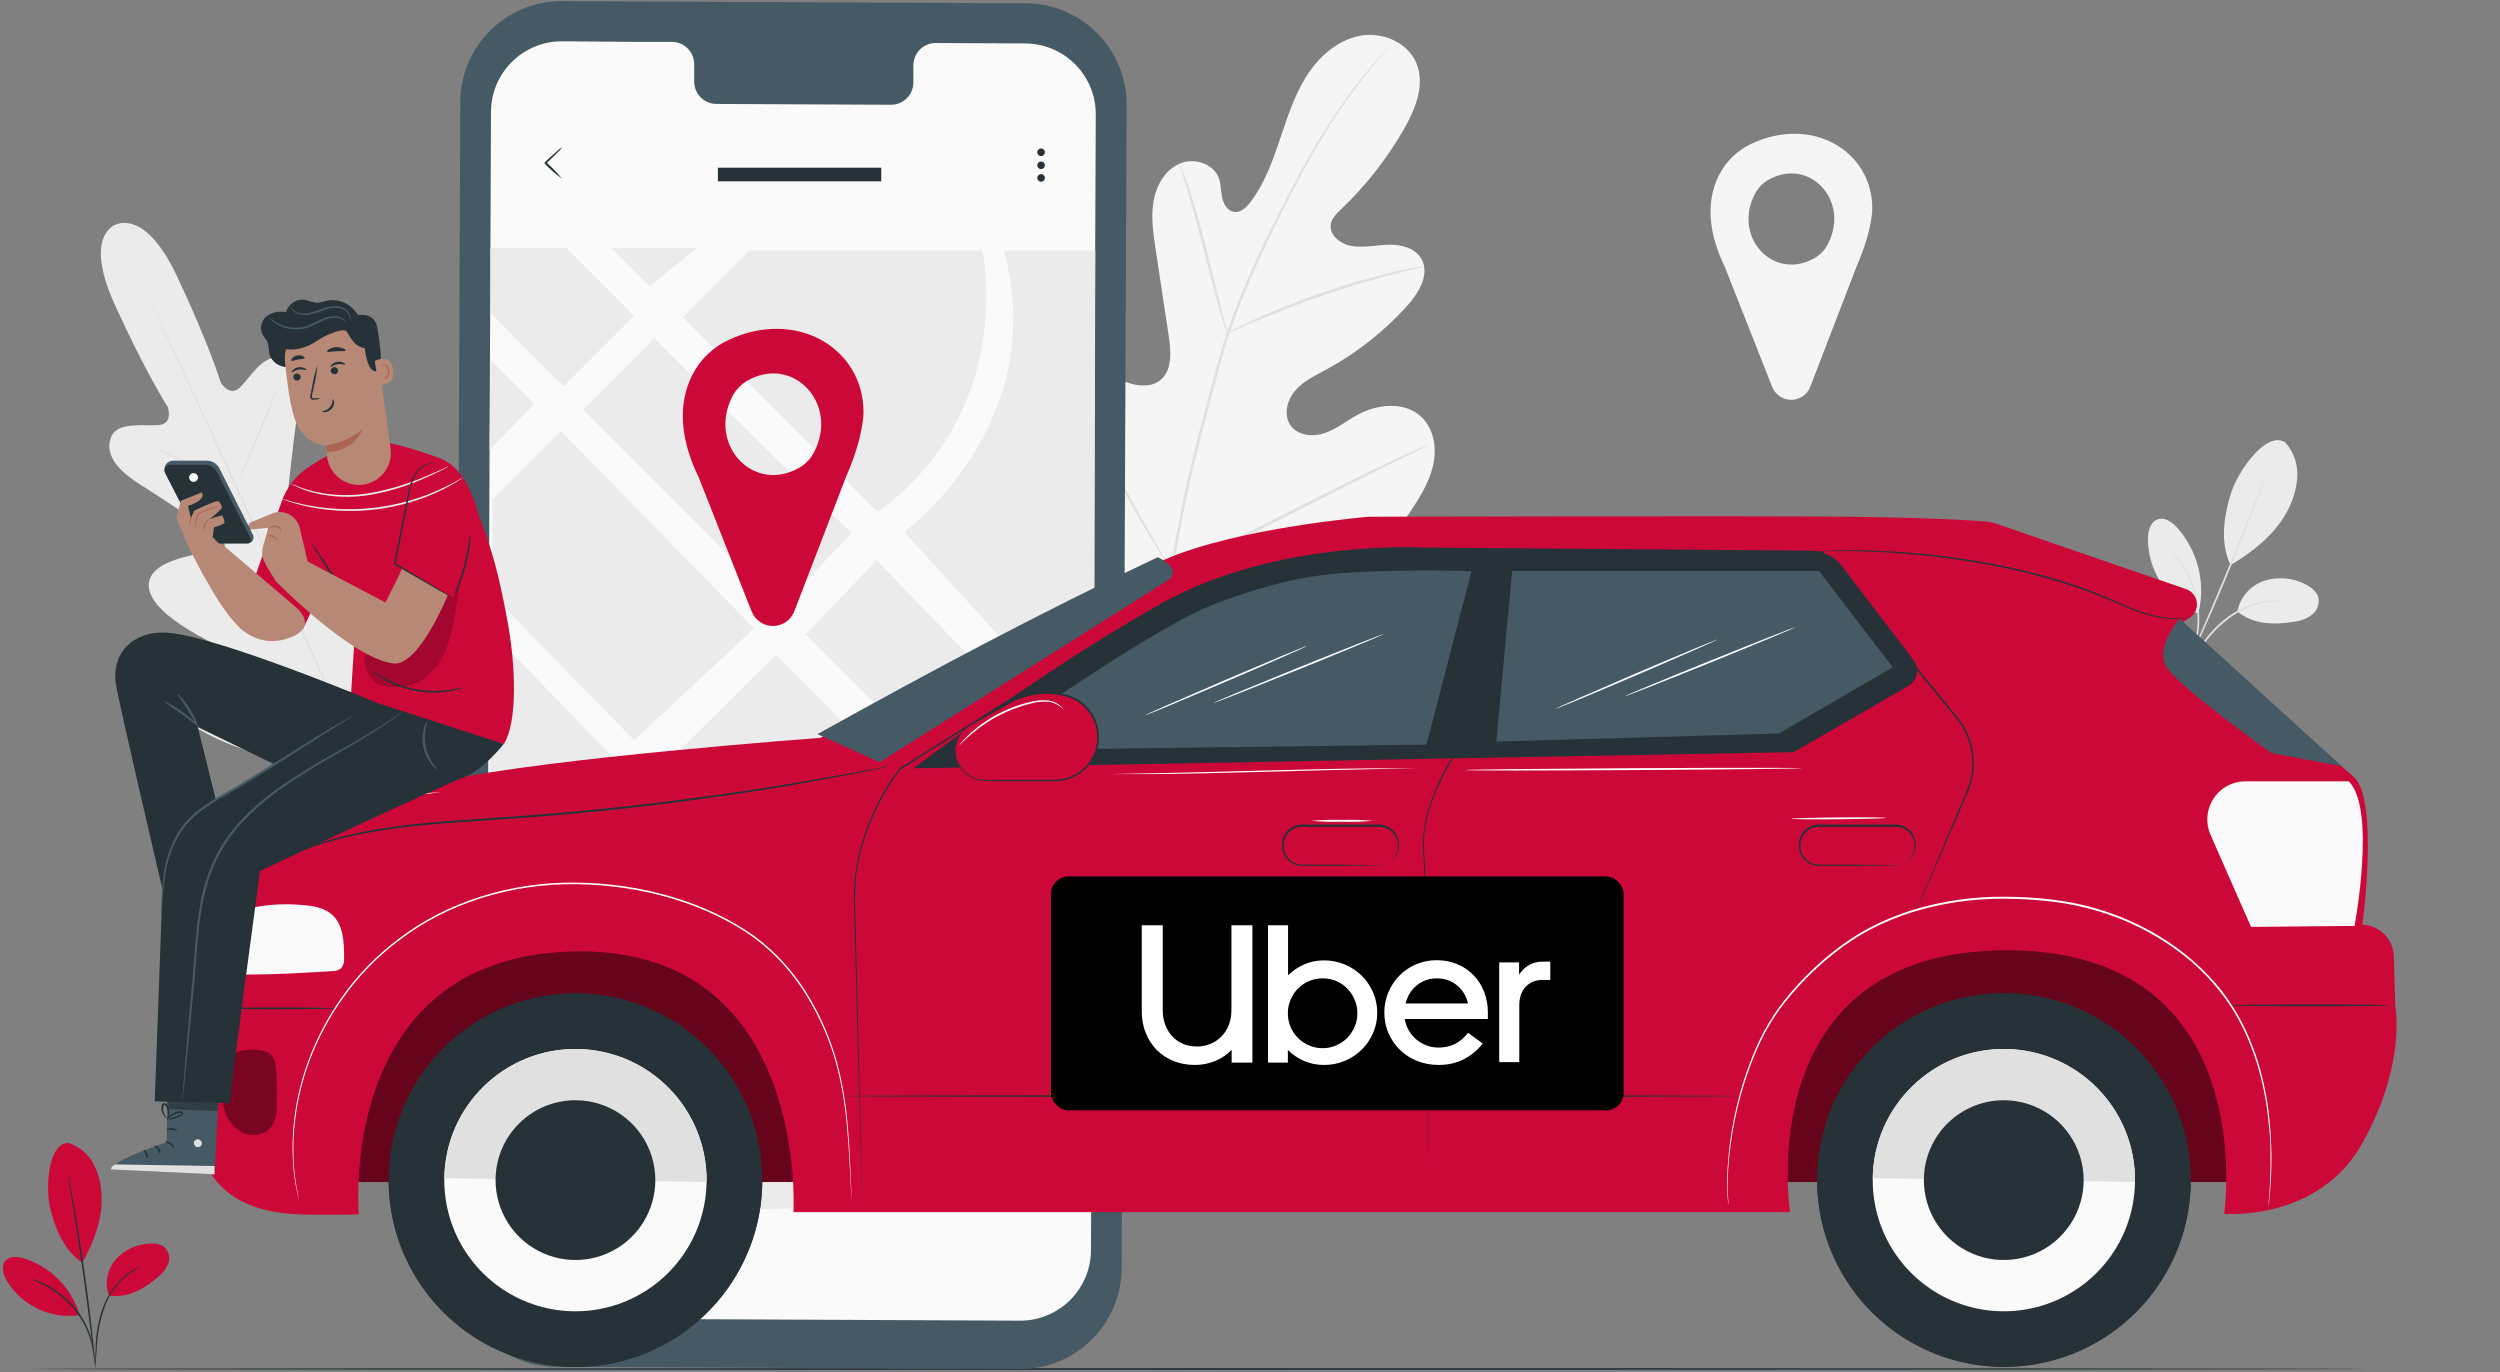 <?xml version="1.0" encoding="UTF-8"?>
<svg width="716px" height="393px" viewBox="0 0 716 393" version="1.1" xmlns="http://www.w3.org/2000/svg" xmlns:xlink="http://www.w3.org/1999/xlink">
    <rect x="0" y="0" width="716" height="393" fill="#808080" stroke="none"/>
    <!-- Generator: Sketch 53.2 (72643) - https://sketchapp.com -->
    <title>uber-banner01</title>
    <desc>Created with Sketch.</desc>
    <g id="Page-1" stroke="none" stroke-width="1" fill="none" fill-rule="evenodd">
        <g id="Car-rental-pana" transform="translate(0, -28)"></g>
        <g id="uber-banner01">
            <g id="uber-banner1" fill-rule="nonzero">
                <g id="freepik--background-complete--inject-5" transform="translate(28, 9)">
                    <path d="M626.46,117.67 C628.935,120.409 630.191,124.037 629.94,127.72 C629.667,131.369 628.558,134.907 626.7,138.06 C623.3,144.24 616.94,149.26 610.84,152.81 C607.34,145.81 609.5,136.98 610.84,132.58 C613.01,125.58 621.17,114.35 626.42,117.67" id="Path" fill="#EBEBEB"></path>
                    <path d="M612.79,166.11 C613.582,162.028 616.502,158.685 620.44,157.35 C624.361,156.084 628.627,156.444 632.28,158.35 C633.96,159.19 635.62,160.47 636.03,162.35 C636.299,164.124 635.597,165.906 634.19,167.02 C632.789,168.102 631.125,168.792 629.37,169.02 C623.37,170.02 617.48,169.94 612.79,166.14" id="Path" fill="#EBEBEB"></path>
                    <path d="M597.63,183.1 C597.841,182.663 598.088,182.245 598.37,181.85 L600.51,178.53 C602.35,175.77 604.89,171.78 608.95,168.53 C612.35,165.713 616.441,163.856 620.8,163.15 C622.124,162.956 623.468,162.922 624.8,163.05 C625.159,163.079 625.517,163.129 625.87,163.2 C626.12,163.2 626.24,163.27 626.24,163.29 C624.45,163.182 622.655,163.256 620.88,163.51 C616.604,164.326 612.606,166.215 609.26,169 C605.26,172.15 602.72,176.06 600.81,178.77 C599.86,180.14 599.09,181.25 598.53,182 C598.267,182.395 597.966,182.764 597.63,183.1 L597.63,183.1 Z" id="Path" fill="#E0E0E0"></path>
                    <path d="M621,126.8 C620.957,127.008 620.896,127.212 620.82,127.41 L620.24,129.12 C619.72,130.61 618.94,132.74 617.96,135.37 C615.96,140.63 613.17,147.86 609.88,155.77 C606.59,163.68 603.45,170.77 601.1,175.89 C599.93,178.44 598.96,180.49 598.28,181.89 C597.95,182.55 597.68,183.09 597.48,183.51 C597.394,183.703 597.29,183.887 597.17,184.06 C597.218,183.856 597.288,183.658 597.38,183.47 C597.57,183.04 597.8,182.47 598.1,181.8 L600.77,175.72 C603.03,170.58 606.12,163.47 609.41,155.56 C612.7,147.65 615.57,140.45 617.62,135.22 L620.05,129.03 C620.33,128.35 620.55,127.79 620.73,127.36 C620.799,127.164 620.889,126.976 621,126.8 Z" id="Path" fill="#E0E0E0"></path>
                    <path d="M601.73,166.18 C603.675,157.658 601.389,148.721 595.59,142.18 C594.13,140.55 591.98,139.01 589.92,139.75 C587.86,140.49 587.2,143.06 587.16,145.25 C587.15,154.596 592.758,163.032 601.38,166.64" id="Path" fill="#EBEBEB"></path>
                    <path d="M594,148.71 C594.354,149.006 594.672,149.342 594.95,149.71 C595.312,150.096 595.646,150.507 595.95,150.94 C596.32,151.45 596.78,151.99 597.19,152.67 C597.665,153.387 598.102,154.128 598.5,154.89 C598.974,155.755 599.398,156.646 599.77,157.56 C600.623,159.664 601.234,161.858 601.59,164.1 C601.911,166.346 601.971,168.621 601.77,170.88 C601.679,171.865 601.529,172.843 601.32,173.81 C601.155,174.656 600.938,175.491 600.67,176.31 C600.469,176.989 600.232,177.657 599.96,178.31 C599.774,178.811 599.553,179.299 599.3,179.77 C599.124,180.191 598.906,180.593 598.65,180.97 C598.54,180.97 599.47,179.2 600.33,176.2 C600.565,175.388 600.755,174.563 600.9,173.73 C601.086,172.775 601.219,171.81 601.3,170.84 C601.476,168.616 601.405,166.379 601.09,164.17 C600.734,161.971 600.147,159.816 599.34,157.74 C598.94,156.79 598.57,155.89 598.13,155.08 C597.752,154.319 597.334,153.578 596.88,152.86 C595.2,150.2 593.86,148.78 594,148.71 Z" id="Path" fill="#E0E0E0"></path>
                    <path d="M5.06,55.34 C5.06,55.34 -4.14,58.34 4.78,78.04 C13.7,97.74 20.07,107.62 20.07,107.62 C20.07,107.62 21.6,112.17 17.8,112.69 C14,113.21 5.8,111.5 3.88,116.03 C1.88,120.72 5.18,125.39 12.03,129.68 C18.88,133.97 33.55,143.9 34.87,144.8 C36.19,145.7 37.41,147.8 34.87,148.6 C32.33,149.4 13.6,150.44 14.64,159.3 C15.68,168.16 36.74,177 39,178 C41.26,179 41.79,180 41.54,181.28 C41.29,182.56 34.96,182.28 29.64,182.84 C24.32,183.4 18.25,184.9 19.28,189.96 C20.31,195.02 32.5,206.13 63.16,210.59 L77.5,211.73 L85.88,199.96 C102.3,173.69 101.7,157.21 98.51,153.15 C95.32,149.09 90.21,152.73 86.38,156.45 C82.55,160.17 78.62,165.15 77.5,164.52 C76.38,163.89 75.93,162.85 76.63,160.46 C77.33,158.07 84.24,136.32 78.15,129.8 C72.06,123.28 59.15,136.88 56.91,138.32 C54.67,139.76 53.86,137.42 54.02,135.85 C54.18,134.28 56.08,116.65 57.24,108.65 C58.4,100.65 56.95,95.15 52.1,93.65 C47.42,92.17 43.4,99.55 40.55,102.11 C37.7,104.67 35.22,100.56 35.22,100.56 C35.22,100.56 31.81,89.34 22.53,69.78 C13.25,50.22 4.86,55.49 4.86,55.49" id="Path" fill="#EBEBEB"></path>
                    <path d="M78.1,215.12 C71.34,200.72 59.76,174.94 49.7,152.86 C39.64,130.78 30.52,110.8 23.83,96.38 L15.9,79.3 L13.75,74.66 L13.2,73.44 C13.125,73.297 13.058,73.151 13,73 C13,73 13.08,73.13 13.22,73.4 L13.81,74.6 C14.32,75.67 15.07,77.22 16.04,79.21 C17.97,83.21 20.72,89.02 24.1,96.21 C30.86,110.6 40.03,130.56 50.1,152.64 C60.17,174.72 71.7,200.56 78.39,215" id="Path" fill="#E0E0E0"></path>
                    <path d="M15.3,118.88 C15.643,118.958 15.978,119.068 16.3,119.21 C16.92,119.44 17.82,119.81 18.92,120.27 C21.12,121.2 24.13,122.56 27.43,124.12 L35.85,128.12 L38.41,129.32 C38.731,129.45 39.04,129.611 39.33,129.8 C38.985,129.736 38.649,129.628 38.33,129.48 C37.7,129.25 36.81,128.88 35.71,128.41 C33.51,127.41 30.52,126.06 27.23,124.5 L18.78,120.5 L16.22,119.31 C15.898,119.202 15.589,119.058 15.3,118.88 Z" id="Path" fill="#E0E0E0"></path>
                    <path d="M40.34,129 C40.23,129 42.76,122.62 45.99,114.87 C49.22,107.12 51.99,100.87 52.05,100.87 C52.11,100.87 49.64,107.25 46.4,115.01 C43.16,122.77 40.46,129 40.34,129 Z" id="Path" fill="#E0E0E0"></path>
                    <path d="M54.26,163.55 C54.439,163.245 54.651,162.96 54.89,162.7 C55.37,162.09 55.98,161.34 56.7,160.45 C58.22,158.55 60.32,155.91 62.53,152.92 C64.74,149.93 66.65,147.17 68.02,145.15 L69.64,142.76 C69.823,142.458 70.034,142.173 70.27,141.91 C70.15,142.244 69.985,142.56 69.78,142.85 C69.44,143.45 68.93,144.29 68.28,145.32 C66.98,147.39 65.11,150.2 62.88,153.19 C60.65,156.18 58.53,158.8 56.94,160.65 C56.14,161.57 55.49,162.31 55.02,162.81 C54.798,163.087 54.543,163.335 54.26,163.55 Z" id="Path" fill="#E0E0E0"></path>
                    <path d="M29.6,159.44 C29.935,159.418 30.27,159.438 30.6,159.5 L33.25,159.83 C35.48,160.14 38.56,160.59 41.96,161.11 C45.36,161.63 48.43,162.11 50.65,162.51 L53.28,162.99 C53.605,163.028 53.924,163.105 54.23,163.22 C53.895,163.242 53.56,163.222 53.23,163.16 L50.59,162.83 C48.35,162.52 45.27,162.07 41.87,161.55 C38.47,161.03 35.4,160.55 33.18,160.15 L30.56,159.67 C30.232,159.629 29.91,159.552 29.6,159.44 Z" id="Path" fill="#E0E0E0"></path>
                    <path d="M38,191.55 C38.419,191.539 38.837,191.57 39.25,191.64 L42.65,192.06 C45.51,192.43 49.46,192.97 53.82,193.6 C58.18,194.23 62.13,194.82 64.98,195.28 L68.36,195.83 C68.777,195.887 69.188,195.977 69.59,196.1 C69.168,196.111 68.746,196.08 68.33,196.01 L64.94,195.59 C62.08,195.22 58.12,194.67 53.76,194.04 C49.4,193.41 45.45,192.82 42.6,192.37 L39.23,191.81 C38.813,191.762 38.401,191.675 38,191.55 Z" id="Path" fill="#E0E0E0"></path>
                    <path d="M68.87,195.78 C69.093,195.388 69.351,195.017 69.64,194.67 C70.2,193.91 70.94,192.93 71.83,191.74 C73.68,189.26 76.22,185.83 78.92,181.96 C81.62,178.09 83.98,174.53 85.66,171.96 L87.66,168.89 C87.887,168.503 88.144,168.135 88.43,167.79 C88.255,168.204 88.044,168.603 87.8,168.98 C87.37,169.73 86.73,170.81 85.92,172.12 C84.3,174.76 81.98,178.36 79.27,182.23 C76.56,186.1 73.99,189.52 72.07,191.95 C71.07,193.16 70.32,194.14 69.76,194.8 C69.496,195.155 69.198,195.483 68.87,195.78 L68.87,195.78 Z" id="Path" fill="#E0E0E0"></path>
                    <path d="M302.47,173.65 C276.85,160.76 267.21,131.34 264.21,104.08 C263.71,99.53 262.52,94.83 264.1,90.55 C265.68,86.27 270.31,82.82 274.64,84.15 C278.23,85.24 280.26,88.94 282.64,91.9 C285.776,95.855 289.968,98.84 294.73,100.51 C297.83,101.59 301.53,101.99 304.15,100.01 C307.74,97.29 307.42,91.83 306.74,87.33 C305.473,78.937 304.207,70.55 302.94,62.17 C302.26,57.67 301.59,53.08 302.37,48.6 C303.15,44.12 305.67,39.71 309.78,37.89 C313.89,36.07 319.55,37.77 321.09,42.05 C321.73,43.83 321.63,45.79 322.03,47.64 C322.43,49.49 323.59,51.43 325.44,51.7 C327.29,51.97 328.94,50.43 330.09,48.91 C334.09,43.7 336.39,37.38 338.5,31.13 C340.61,24.88 342.6,18.5 346.1,12.93 C349.6,7.36 354.87,2.59 361.26,1.29 C367.65,-0.01 375.11,2.98 377.65,9.08 C380.19,15.18 377.43,22.17 374.14,27.89 C369.283,36.386 363.22,44.133 356.14,50.89 C354.86,52.1 353.48,53.41 353.14,55.16 C352.6,58.3 355.87,60.87 358.98,61.43 C362.5,62.06 366.09,61.19 369.66,61.09 C373.23,60.99 377.26,62 379.07,65.09 C381.58,69.43 378.43,74.81 375.07,78.52 C368.401,85.946 360.502,92.167 351.72,96.91 C348.58,98.6 345.25,100.17 342.91,102.91 C340.57,105.65 339.55,109.91 341.62,112.84 C343.69,115.77 347.98,116.2 351.36,115.05 C354.74,113.9 357.57,111.57 360.7,109.85 C366.55,106.62 374.6,105.85 379.34,110.66 C382.45,113.8 383.39,118.66 382.68,123.05 C381.97,127.44 379.82,131.42 377.46,135.16 C369.22,148.23 357.88,159.44 344.24,166.49 C330.6,173.54 317.5,176.81 302.48,173.66" id="Path" fill="#F5F5F5"></path>
                    <path d="M307,155.63 C309.372,140.203 312.624,124.925 316.74,109.87 L319.92,98 C320.97,94.11 322.01,90.25 323.26,86.54 C325.674,79.416 328.481,72.432 331.67,65.62 C334.67,59.1 337.74,53.02 340.67,47.35 C343.6,41.68 346.45,36.46 349.23,31.81 C353.591,24.45 358.53,17.448 364,10.87 C365.93,8.54 367.49,6.78 368.56,5.61 L369.78,4.28 C369.913,4.12 370.06,3.973 370.22,3.84 C370.115,4.017 369.991,4.181 369.85,4.33 L368.68,5.72 C367.68,6.93 366.14,8.72 364.25,11.08 C358.893,17.708 354.04,24.728 349.73,32.08 C346.98,36.74 344.18,41.97 341.28,47.64 C338.38,53.31 335.33,59.4 332.36,65.91 C329.193,72.719 326.402,79.696 324,86.81 C322.76,90.51 321.73,94.33 320.68,98.23 C319.63,102.13 318.59,106.09 317.52,110.09 C313.406,125.115 310.138,140.359 307.73,155.75" id="Path" fill="#E0E0E0"></path>
                    <path d="M323.49,86.48 C323.183,85.888 322.941,85.264 322.77,84.62 C322.36,83.41 321.77,81.62 321.17,79.45 C319.89,75.05 318.32,68.93 316.62,62.17 C314.92,55.41 313.26,49.32 311.92,44.96 C311.25,42.78 310.69,41.02 310.29,39.81 C310.043,39.191 309.862,38.547 309.75,37.89 C310.098,38.456 310.38,39.06 310.59,39.69 C311.09,40.87 311.73,42.61 312.48,44.78 C313.97,49.1 315.72,55.19 317.43,61.96 L321.74,79.29 C322.267,81.37 322.717,83.117 323.09,84.53 C323.297,85.163 323.432,85.817 323.49,86.48 Z" id="Path" fill="#E0E0E0"></path>
                    <path d="M379.82,67.29 C379.084,67.564 378.324,67.768 377.55,67.9 C376.09,68.25 373.96,68.74 371.36,69.43 C366.14,70.77 358.99,72.87 351.21,75.53 C343.43,78.19 336.49,80.94 331.53,83.05 C329.04,84.05 327.05,84.99 325.67,85.6 C324.973,85.962 324.243,86.257 323.49,86.48 C324.118,86.025 324.788,85.63 325.49,85.3 C326.83,84.6 328.79,83.62 331.25,82.5 C336.17,80.24 343.1,77.42 350.9,74.73 C357.554,72.422 364.323,70.46 371.18,68.85 C373.81,68.23 375.96,67.85 377.45,67.58 C378.229,67.407 379.022,67.31 379.82,67.29 L379.82,67.29 Z" id="Path" fill="#E0E0E0"></path>
                    <path d="M307.57,154.46 C307.375,154.27 307.207,154.055 307.07,153.82 C306.72,153.29 306.3,152.64 305.78,151.82 C304.66,150.12 303.11,147.62 301.24,144.51 C297.49,138.28 292.58,129.51 287.29,119.76 C282,110.01 277.17,101.25 273.55,95 L269.25,87.56 L268.09,85.56 C267.938,85.33 267.817,85.081 267.73,84.82 C267.927,85.012 268.095,85.231 268.23,85.47 L269.52,87.47 C270.64,89.17 272.19,91.67 274.06,94.79 C277.81,101.02 282.73,109.79 288.06,119.54 C293.39,129.29 298.17,138.08 301.79,144.38 L306.09,151.83 C306.56,152.64 306.94,153.32 307.25,153.83 C307.38,154.027 307.488,154.238 307.57,154.46 Z" id="Path" fill="#E0E0E0"></path>
                    <path d="M380.92,118.55 C380.699,118.72 380.457,118.861 380.2,118.97 L378.08,120 L370.23,123.86 C363.6,127.13 354.49,131.74 344.44,136.86 C334.39,141.98 325.22,146.5 318.52,149.63 C315.17,151.19 312.45,152.43 310.52,153.25 L308.33,154.17 C308.082,154.3 307.816,154.392 307.54,154.44 C307.763,154.273 308.005,154.132 308.26,154.02 L310.38,152.95 L318.24,149.09 C324.87,145.83 333.97,141.22 344.03,136.09 C354.09,130.96 363.24,126.45 369.94,123.32 C373.29,121.76 376.01,120.52 377.94,119.7 L380.13,118.78 C380.38,118.663 380.646,118.586 380.92,118.55 Z" id="Path" fill="#E0E0E0"></path>
                    <path d="M508.22,50.65 C508.22,34.33 491.08,24 473.6,32.17 C469.65,34.023 466.417,37.121 464.4,40.99 C460.01,49.51 461.95,59.23 465.94,67.31 L479.54,101.78 C480.417,104.03 482.585,105.512 485,105.512 C487.415,105.512 489.583,104.03 490.46,101.78 L503.8,67.12 C508.41,56.53 508.22,50.65 508.22,50.65 Z M491.8,64.85 C480.05,71.68 468.14,59.05 474.58,46.59 C475.42,44.928 476.718,43.54 478.32,42.59 C490.07,35.76 501.97,48.39 495.53,60.85 C494.693,62.512 493.399,63.899 491.8,64.85 L491.8,64.85 Z" id="Shape" fill="#F5F5F5"></path>
                </g>
                <g id="freepik--Floor--inject-5" transform="translate(8, 391)" fill="#263238">
                    <path d="M670,1.08 C670,1.23 520,1.34 335.06,1.34 C150.12,1.34 0.06,1.23 0.06,1.08 C0.06,0.93 150,0.82 335.06,0.82 C520.12,0.82 670,0.94 670,1.08 Z" id="Path"></path>
                </g>
                <g id="freepik--Device--inject-5" transform="translate(130, 0)">
                    <path d="M162.16,392.08 L29.24,391.47 C13.263,391.371 0.376,378.367 0.42,362.39 L1.83,29.16 C1.924,13.175 14.935,0.28 30.92,0.33 L163.84,0.94 C179.809,1.039 192.693,14.03 192.66,30 L191.25,363.23 C191.167,379.223 178.153,392.13 162.16,392.08 Z" id="Path" fill="#455A64"></path>
                    <path d="M163.65,12.44 L137.88,12.32 C134.348,12.386 131.534,15.297 131.59,18.83 L131.59,23.51 C131.617,25.207 130.968,26.844 129.786,28.061 C128.604,29.279 126.987,29.976 125.29,30 L75.05,29.77 C71.52,29.666 68.736,26.731 68.82,23.2 L68.82,18.52 C68.882,15.014 66.115,12.109 62.61,12 L53.55,12 L31,11.83 C19.803,11.775 10.681,20.804 10.62,32 L9.25,357.26 C9.2,368.456 18.234,377.575 29.43,377.63 L162.09,378.24 C167.469,378.264 172.636,376.15 176.457,372.364 C180.277,368.577 182.436,363.429 182.46,358.05 L183.83,32.8 C183.854,27.424 181.741,22.259 177.957,18.441 C174.172,14.622 169.026,12.464 163.65,12.44 Z" id="Path" fill="#FAFAFA"></path>
                    <polygon id="Path" fill="#EBEBEB" points="10.46 71.05 32.2 71.05 51.6 90.46 31.43 110.63 10.69 89.88"></polygon>
                    <polygon id="Path" fill="#EBEBEB" points="56.03 81.94 45.13 71.05 69.65 71.05"></polygon>
                    <path d="M65.56,90.84 L84.65,71.75 L151.35,71.75 C151.35,71.75 161.56,117.35 121.35,146.63 L65.56,90.84 Z" id="Path" fill="#EBEBEB"></path>
                    <polygon id="Path" fill="#EBEBEB" points="57.39 96.92 36.97 117.35 93.48 173.86 113.9 152.75"></polygon>
                    <polygon id="Path" fill="#EBEBEB" points="10.21 128.93 23.01 115.65 10.46 103.1"></polygon>
                    <polygon id="Path" fill="#EBEBEB" points="30.67 123.48 11.01 143.14 11.01 170.46 51.6 211.99 85.99 179.99"></polygon>
                    <path d="M129,152.36 C129,152.36 171.12,121.48 157.5,71.75 L183.69,71.75 L183.37,212.11 L129,152.36 Z" id="Path" fill="#EBEBEB"></path>
                    <polygon id="Path" fill="#EBEBEB" points="121.08 160.46 100.72 181.72 163.16 244.17 182.26 223.93"></polygon>
                    <polygon id="Path" fill="#EBEBEB" points="92.21 187.54 60.2 219.32 124.22 282.89 156.17 252"></polygon>
                    <polygon id="Path" fill="#EBEBEB" points="75.43 346.77 124.37 296.05 170.92 343.5"></polygon>
                    <path d="M132,289.5 L183,239 C183,241.24 182.56,343.71 182.56,343.71 L132,289.5 Z" id="Path" fill="#EBEBEB"></path>
                    <polygon id="Path" fill="#EBEBEB" points="88.37 261.14 117.28 290.05 60.2 348.95 33.83 317.32"></polygon>
                    <path d="M10.26,321.42 C12.99,321.15 82.9,255.68 82.9,255.68 L10.26,180.41 L10.26,321.42 Z" id="Path" fill="#EBEBEB"></path>
                    <polyline id="Path" fill="#EBEBEB" points="9.25 336.34 26.08 321.42 49.39 348.95 9.25 348.95 9.25 338.42"></polyline>
                    <path d="M31,51.23 C29.221,49.918 27.549,48.466 26,46.89 L26,46.89 C26,46.13 26,46.68 26,46.51 L26,46.51 L26,46.51 L26.07,46.45 L26.19,46.34 L26.44,46.11 L26.92,45.66 L27.83,44.82 L29.4,43.42 C29.876,42.934 30.414,42.514 31,42.17 C30.643,42.714 30.212,43.205 29.72,43.63 L28.22,45.11 L27.33,45.97 L26.85,46.43 L26.61,46.66 L26.48,46.77 L26.42,46.83 L26.42,46.83 L26.42,46.83 L26.42,46.45 L26.42,46.45 C28.069,47.922 29.6,49.52 31,51.23 L31,51.23 Z" id="Path" fill="#263238"></path>
                    <path d="M169.25,43.6 C169.254,44.043 168.99,44.444 168.582,44.615 C168.174,44.786 167.702,44.694 167.389,44.381 C167.076,44.068 166.984,43.596 167.155,43.188 C167.326,42.78 167.727,42.516 168.17,42.52 C168.766,42.52 169.25,43.004 169.25,43.6 Z" id="Path" fill="#263238"></path>
                    <path d="M168.94,46.57 C169.252,46.882 169.346,47.351 169.177,47.758 C169.009,48.166 168.611,48.431 168.17,48.431 C167.729,48.431 167.331,48.166 167.163,47.758 C166.994,47.351 167.088,46.882 167.4,46.57 C167.828,46.151 168.512,46.151 168.94,46.57 Z" id="Path" fill="#263238"></path>
                    <path d="M169.25,51.07 C169.196,51.629 168.727,52.056 168.165,52.056 C167.603,52.056 167.134,51.629 167.08,51.07 C167.04,50.657 167.238,50.258 167.59,50.04 C167.942,49.821 168.388,49.821 168.74,50.04 C169.092,50.258 169.29,50.657 169.25,51.07 Z" id="Path" fill="#263238"></path>
                    <rect id="Rectangle" fill="#263238" x="75.61" y="48.03" width="46.78" height="3.9"></rect>
                    <path d="M117.3,118 C117.3,99.78 98.16,88.24 78.64,97.37 C74.223,99.433 70.61,102.895 68.36,107.22 C63.45,116.73 65.62,127.59 70.07,136.61 L85.27,175.12 C86.252,177.631 88.673,179.284 91.37,179.284 C94.067,179.284 96.488,177.631 97.47,175.12 L112.36,136.41 C117.52,124.61 117.3,118 117.3,118 Z M99,133.9 C85.88,141.53 72.58,127.43 79.77,113.51 C80.717,111.674 82.163,110.143 83.94,109.09 C97.07,101.46 110.37,115.56 103.17,129.48 C102.227,131.319 100.781,132.851 99,133.9 L99,133.9 Z" id="Shape" fill="#CC0839"></path>
                </g>
                <g id="freepik--Car--inject-5" transform="translate(55, 147)">
                    <rect id="Rectangle" fill="#CC0839" x="35.25" y="110.12" width="554.82" height="81.41"></rect>
                    <g id="Group" opacity="0.5" transform="translate(35, 110)" fill="#000000">
                        <rect id="Rectangle" x="0.25" y="0.12" width="554.82" height="81.41"></rect>
                    </g>
                    <circle id="Oval" fill="#263238" transform="translate(109.811, 190.976) rotate(-3.85) translate(-109.811, -190.976) " cx="109.811" cy="190.976" r="53.5"></circle>
                    <path d="M56.32,190.07 C56.32,190.12 56.32,190.17 56.32,190.21 C56.043,209.324 65.984,227.133 82.399,236.93 C98.813,246.727 119.207,247.022 135.899,237.705 C152.59,228.388 163.043,210.874 163.32,191.76 C163.32,191.71 163.32,191.66 163.32,191.62 L56.32,190.07 Z" id="Path" fill="#263238"></path>
                    <path d="M72.25,190.44 C72.025,205.632 80.975,219.463 94.925,225.483 C108.875,231.502 125.078,228.524 135.977,217.938 C146.875,207.351 150.322,191.242 144.71,177.123 C139.098,163.004 125.532,153.656 110.34,153.44 C89.607,153.145 72.557,169.707 72.25,190.44 Z" id="Path" fill="#FAFAFA"></path>
                    <path d="M110.34,153.43 C89.605,153.13 72.552,169.695 72.25,190.43 L147.36,191.52 C147.655,170.779 131.081,153.726 110.34,153.43 Z" id="Path" fill="#E0E0E0"></path>
                    <path d="M86.93,190.65 C86.793,199.904 92.246,208.33 100.744,211.996 C109.242,215.662 119.113,213.848 125.751,207.398 C132.389,200.949 134.488,191.135 131.069,182.534 C127.649,173.934 119.385,168.24 110.13,168.11 C104.064,168.022 98.212,170.347 93.861,174.574 C89.51,178.802 87.017,184.584 86.93,190.65 L86.93,190.65 Z" id="Path" fill="#263238"></path>
                    <circle id="Oval" fill="#263238" transform="translate(518.928, 190.926) rotate(-3.32) translate(-518.928, -190.926) " cx="518.928" cy="190.926" r="53.5"></circle>
                    <path d="M465.42,190.07 C465.42,190.12 465.42,190.17 465.42,190.21 C465.143,209.324 475.084,227.133 491.499,236.93 C507.913,246.727 528.307,247.022 544.999,237.705 C561.69,228.388 572.143,210.874 572.42,191.76 C572.42,191.71 572.42,191.66 572.42,191.62 L465.42,190.07 Z" id="Path" fill="#263238"></path>
                    <path d="M481.35,190.44 C481.125,205.632 490.075,219.463 504.025,225.483 C517.975,231.502 534.178,228.524 545.077,217.938 C555.975,207.351 559.422,191.242 553.81,177.123 C548.198,163.004 534.632,153.656 519.44,153.44 C498.707,153.145 481.657,169.707 481.35,190.44 Z" id="Path" fill="#FAFAFA"></path>
                    <path d="M519.44,153.43 C498.705,153.13 481.652,169.695 481.35,190.43 L556.46,191.52 C556.755,170.779 540.181,153.726 519.44,153.43 Z" id="Path" fill="#E0E0E0"></path>
                    <path d="M496,190.65 C495.863,199.904 501.316,208.33 509.814,211.996 C518.312,215.662 528.183,213.848 534.821,207.398 C541.459,200.949 543.558,191.135 540.139,182.534 C536.719,173.934 528.455,168.24 519.2,168.11 C513.134,168.022 507.282,170.347 502.931,174.574 C498.58,178.802 496.087,184.584 496,190.65 L496,190.65 Z" id="Path" fill="#263238"></path>
                    <path d="M179.93,64.32 C179.93,64.32 101.15,70.13 71.93,76.68 C51.35,81.29 11.67,89.26 12.15,114.22 L15.3,132.12 C15.3,132.12 0.59,138.84 0.59,156 C0.59,173.16 -3,199.76 31.36,200.83 C37.02,201 47.77,200.83 47.77,200.83 C47.77,200.83 41.18,127.65 108.4,125.51 C176.79,123.33 172.25,200.16 172.25,200.16 L457.68,200.16 C457.68,200.16 445.96,125.31 519.58,125.16 C593.2,125.01 582,200.65 582,200.65 C582,200.65 609.08,202.99 621.68,180.23 C634.28,157.47 631.01,141.23 631.01,141.23 L630.59,126.84 C630.424,121.94 626.49,118.006 621.59,117.84 L621.59,117.84 C621.59,117.84 626.51,81.62 618.96,75.35 C611.41,69.08 570.04,31.25 570.04,31.25 L572.04,30.02 C573.553,29.063 574.381,27.322 574.168,25.544 C573.954,23.767 572.737,22.271 571.04,21.7 C555.33,16.3 524.27,5.61 516.97,3.06 C515.877,2.671 514.737,2.429 513.58,2.34 C509.22,2.01 496.88,1.23 474.23,0.99 C446.64,0.69 337.1,0.99 337.1,0.99 C337.1,0.99 299.4,4.09 278.4,13.33 C256.38,23.05 179.93,64.32 179.93,64.32 Z" id="Path" fill="#CC0839"></path>
                    <g id="Group" opacity="0.4" transform="translate(8, 153)" fill="#000000">
                        <path d="M12.57,1 C9.71,0.42 5.33,0.37 3.15,2.3 C1.53,3.74 1.1,6.07 0.86,8.22 C0.401,11.165 0.468,14.169 1.06,17.09 C1.67,20.04 3.482,22.602 6.06,24.16 C8.68,25.58 12.26,25.35 14.29,23.16 C16.15,21.16 16.36,18.16 16.29,15.49 C16.22,11.63 16.53,8.36 15.82,4.57 C15.663,3.765 15.321,3.009 14.82,2.36 C14.315,1.573 13.472,1.066 12.54,0.99" id="Path"></path>
                    </g>
                    <path d="M15.32,132.12 C23.68,132.12 31.79,131.66 40.14,131.12 C41.05,131.16 41.946,130.888 42.68,130.35 C43.358,129.506 43.672,128.426 43.55,127.35 C43.55,122.87 43.37,117.77 39.97,114.85 C37.89,113.07 35.04,112.51 32.31,112.26 C25.531,111.528 18.673,112.209 12.17,114.26 L15.32,132.12 Z" id="Path" fill="#FAFAFA"></path>
                    <path d="M189,197.87 C189,197.87 189,197.63 188.94,197.15 C188.88,196.67 188.86,195.96 188.8,195.05 C188.7,193.19 188.55,190.48 188.36,186.98 C188.17,183.48 187.93,179.19 187.43,174.23 C186.914,168.614 185.927,163.051 184.48,157.6 C182.655,151.016 179.947,144.708 176.43,138.85 C172.447,132.085 167.153,126.183 160.86,121.49 C147.37,111.89 129.14,106.49 110.07,106.23 C91,105.97 72.76,112 59.6,122.11 C53.292,126.777 47.766,132.417 43.23,138.82 C39.269,144.379 36.049,150.43 33.65,156.82 C31.671,162.102 30.312,167.595 29.6,173.19 C29.042,177.409 28.878,181.671 29.11,185.92 C29.274,188.605 29.608,191.277 30.11,193.92 C30.27,194.81 30.4,195.5 30.48,195.98 C30.56,196.46 30.59,196.69 30.59,196.69 C30.59,196.69 30.53,196.46 30.43,196 L30,194 C29.456,191.361 29.095,188.688 28.92,186 C28.648,181.737 28.782,177.458 29.32,173.22 C30.009,167.597 31.352,162.073 33.32,156.76 C35.711,150.319 38.931,144.218 42.9,138.61 C47.447,132.156 52.997,126.47 59.34,121.77 C72.56,111.61 90.84,105.52 110.06,105.77 C129.28,106.02 147.54,111.47 161.14,121.16 C167.471,125.9 172.792,131.856 176.79,138.68 C180.303,144.583 182.995,150.939 184.79,157.57 C186.229,163.044 187.196,168.631 187.68,174.27 C188.15,179.27 188.36,183.53 188.52,187.03 C188.68,190.53 188.79,193.25 188.87,195.11 C188.87,196.02 188.93,196.72 188.95,197.21 C188.97,197.7 189,197.87 189,197.87 Z" id="Path" fill="#FFFFFF"></path>
                    <path d="M192,199.11 L192,198.51 L191.94,196.74 C191.89,195.16 191.82,192.85 191.72,189.83 C191.55,183.76 191.3,174.89 190.98,163.6 C190.66,152.31 190.29,138.6 189.86,122.9 C189.75,118.97 189.65,114.9 189.53,110.75 C189.46,108.629 189.553,106.506 189.81,104.4 L190.26,101.18 L190.92,97.95 C191.955,93.537 193.447,89.244 195.37,85.14 C197.35,80.838 199.798,76.766 202.67,73 L202.67,73 L202.67,73 L252.1,41.86 L265.45,33.46 C269.95,30.47 274.674,27.832 279.58,25.57 C284.597,23.207 289.746,21.134 295,19.36 C297.62,18.44 300.31,17.69 303,16.89 C305.69,16.09 308.43,15.43 311.21,14.89 C321.693,12.647 332.348,11.309 343.06,10.89 C353.338,10.397 363.635,10.431 373.91,10.99 L374.2,10.99 L374.13,11.28 L360.85,70.69 L360.85,70.69 L360.85,70.69 C358.397,74.719 356.385,79 354.85,83.46 C353.339,87.69 352.66,92.172 352.85,96.66 C353.19,101.05 353.31,105.35 353.42,109.52 C353.53,113.69 353.58,117.73 353.66,121.66 C353.89,137.36 353.95,151.05 353.99,162.33 C354.03,173.61 353.99,182.48 353.99,188.54 C353.99,191.54 353.99,193.87 353.99,195.45 C353.99,196.22 353.99,196.81 353.99,197.22 C353.99,197.63 353.99,197.82 353.99,197.82 C353.99,197.82 353.99,197.61 353.99,197.22 C353.99,196.83 353.99,196.22 353.99,195.45 C353.99,193.87 353.99,191.56 353.99,188.54 C353.99,182.48 353.9,173.61 353.83,162.34 C353.76,151.07 353.66,137.34 353.39,121.66 C353.31,117.74 353.223,113.697 353.13,109.53 C353.01,105.36 352.89,101.08 352.54,96.69 C352.337,92.146 353.016,87.606 354.54,83.32 C356.065,78.824 358.077,74.508 360.54,70.45 L360.54,70.52 C364.61,52.23 369.06,32.27 373.77,11.1 L374,11.4 C363.748,10.848 353.475,10.821 343.22,11.32 C332.534,11.734 321.905,13.072 311.45,15.32 C308.68,15.87 305.98,16.64 303.27,17.32 C300.56,18 297.91,18.87 295.27,19.78 C290.015,21.557 284.867,23.633 279.85,26 C274.968,28.247 270.268,30.868 265.79,33.84 L252.43,42.24 L203,73.31 L203,73.26 C200.134,77.001 197.692,81.049 195.72,85.33 C193.799,89.403 192.311,93.666 191.28,98.05 C189.03,106.62 190.16,115.05 190.18,122.9 L191.18,163.6 C191.45,174.88 191.66,183.76 191.8,189.82 C191.87,192.82 191.91,195.16 191.95,196.74 C191.95,197.507 191.95,198.097 191.95,198.51 C192,198.91 192,199.11 192,199.11 Z" id="Path" fill="#263238"></path>
                    <path d="M373.55,12.64 L374.02,12.64 L375.39,12.59 L380.7,12.46 L400.39,12.08 L466.77,10.94 L466.9,10.94 L466.98,11.04 L476.28,22.43 C485.7,34 494.68,45 502.84,55 L505.84,58.7 C506.811,59.94 507.646,61.281 508.33,62.7 C510.835,68.021 510.97,74.154 508.7,79.58 L505.7,86.58 L496.52,107.82 L494,113.58 L493.33,115.08 C493.18,115.41 493.09,115.58 493.09,115.58 C493.09,115.58 493.15,115.4 493.28,115.06 C493.41,114.72 493.64,114.19 493.9,113.54 C494.47,112.2 495.28,110.24 496.33,107.74 L505.33,86.44 C507.05,81.92 510.08,77.16 509.87,71.36 C509.825,68.412 509.143,65.509 507.87,62.85 C507.2,61.469 506.381,60.165 505.43,58.96 L502.43,55.26 L475.84,22.72 L466.55,11.33 L466.75,11.43 L400.36,12.43 L380.67,12.66 L375.36,12.66 L374,12.66 L373.55,12.64 Z" id="Path" fill="#263238"></path>
                    <path d="M340,100.92 C340,100.92 340.28,100.92 340.79,100.8 C341.54,100.667 342.255,100.381 342.89,99.96 C343.898,99.303 344.652,98.322 345.03,97.18 C345.259,96.47 345.354,95.724 345.31,94.98 C345.286,94.15 345.074,93.336 344.69,92.6 C343.78,90.894 342.014,89.817 340.08,89.79 L333.34,89.79 L317.89,89.79 C316.585,89.792 315.329,90.285 314.37,91.17 C313.434,92.022 312.838,93.183 312.69,94.44 C312.538,95.654 312.762,96.886 313.33,97.97 C313.91,98.988 314.81,99.786 315.89,100.24 C316.959,100.607 318.094,100.746 319.22,100.65 L322.49,100.65 L328.37,100.65 L336.88,100.73 L339.19,100.78 C339.461,100.774 339.733,100.794 340,100.84 C339.731,100.872 339.461,100.888 339.19,100.89 L336.88,100.89 L328.37,100.97 L322.49,100.97 L319.22,100.97 C318.65,100.97 318.1,100.97 317.49,100.97 C316.878,100.933 316.277,100.794 315.71,100.56 C314.524,100.073 313.535,99.204 312.9,98.09 C312.265,96.92 312.017,95.58 312.19,94.26 C312.515,91.356 314.967,89.157 317.89,89.15 L333.34,89.15 L340.09,89.15 C342.169,89.194 344.057,90.372 345.01,92.22 C345.41,93.008 345.626,93.876 345.64,94.76 C345.672,95.54 345.561,96.32 345.31,97.06 C344.887,98.248 344.073,99.257 343,99.92 C342.338,100.341 341.589,100.604 340.81,100.69 C340.55,100.799 340.278,100.876 340,100.92 Z" id="Path" fill="#263238"></path>
                    <path d="M488,100.92 C488,100.92 488.28,100.92 488.79,100.8 C489.54,100.667 490.255,100.381 490.89,99.96 C491.898,99.303 492.652,98.322 493.03,97.18 C493.259,96.47 493.354,95.724 493.31,94.98 C493.286,94.15 493.074,93.336 492.69,92.6 C491.78,90.894 490.014,89.817 488.08,89.79 L481.34,89.79 L465.89,89.79 C464.585,89.792 463.329,90.285 462.37,91.17 C461.434,92.022 460.838,93.183 460.69,94.44 C460.538,95.654 460.762,96.886 461.33,97.97 C461.91,98.988 462.81,99.786 463.89,100.24 C464.959,100.607 466.094,100.746 467.22,100.65 L470.49,100.65 L476.37,100.65 L484.88,100.73 L487.19,100.78 C487.461,100.774 487.733,100.794 488,100.84 C487.731,100.872 487.461,100.888 487.19,100.89 L484.88,100.89 L476.37,100.97 L470.49,100.97 L467.22,100.97 C466.65,100.97 466.1,100.97 465.49,100.97 C464.878,100.933 464.277,100.794 463.71,100.56 C462.524,100.073 461.535,99.204 460.9,98.09 C460.265,96.92 460.017,95.58 460.19,94.26 C460.515,91.356 462.967,89.157 465.89,89.15 L481.34,89.15 L488.09,89.15 C490.169,89.194 492.057,90.372 493.01,92.22 C493.41,93.008 493.626,93.876 493.64,94.76 C493.672,95.54 493.561,96.32 493.31,97.06 C492.887,98.248 492.073,99.257 491,99.92 C490.338,100.341 489.589,100.604 488.81,100.69 C488.55,100.799 488.278,100.876 488,100.92 Z" id="Path" fill="#263238"></path>
                    <path d="M617.69,76.78 L588.09,76.78 C584.035,76.779 580.312,79.023 578.42,82.61 L578.42,82.61 C576.875,85.56 576.757,89.053 578.1,92.1 L589.7,118.47 L619.34,118.18 C619.34,118.18 625.65,84.75 617.69,76.78 Z" id="Path" fill="#FAFAFA"></path>
                    <path d="M206.6,73.05 L359.33,70.23 L458.73,68.41 L491.51,49.48 C492.771,48.746 493.656,47.506 493.941,46.076 C494.226,44.645 493.883,43.161 493,42 L472.59,15.19 C470.465,12.392 467.163,10.738 463.65,10.71 L352.47,9.81 C352.47,9.81 310.61,7.37 277.62,25.81 C242.93,45.28 206.6,73.05 206.6,73.05 Z" id="Path" fill="#263238"></path>
                    <path d="M276.59,12.58 C276.59,12.58 284.25,16.07 279.27,19.3 C274.29,22.53 196.91,71.3 196.91,71.3 L179.12,63.25 C210.63,45.72 242.45,28.67 276.59,12.58 Z" id="Path" fill="#455A64"></path>
                    <path d="M199.41,72.54 L198.93,72.66 L197.52,72.97 L192.09,74.09 C187.37,75.03 180.53,76.35 172.09,77.81 C155.09,80.73 131.57,84.13 105.4,86.39 C98.85,86.96 92.4,87.39 86.28,87.83 C80.16,88.27 74.14,88.62 68.48,89.13 C57.15,90.13 47.01,91.77 38.77,94.22 C32.221,96.041 25.917,98.654 20,102 C17.87,103.12 16.35,104.22 15.28,104.88 L14.06,105.65 L13.63,105.9 C13.758,105.797 13.892,105.7 14.03,105.61 L15.22,104.79 C16.28,104.1 17.78,102.97 19.9,101.79 C25.782,98.352 32.07,95.665 38.62,93.79 C46.88,91.28 57.05,89.59 68.39,88.58 C74.06,88.04 80.02,87.66 86.2,87.25 C92.38,86.84 98.77,86.36 105.31,85.79 C131.47,83.53 155.02,80.19 171.99,77.36 C180.48,75.95 187.32,74.69 192.05,73.81 L197.5,72.81 L198.92,72.55 L199.41,72.54 Z" id="Path" fill="#263238"></path>
                    <path d="M629.52,140.93 C629.52,141.08 619.34,141.19 606.79,141.19 C594.24,141.19 584.05,141.08 584.05,140.93 C584.05,140.78 594.23,140.67 606.79,140.67 C619.35,140.67 629.52,140.79 629.52,140.93 Z" id="Path" fill="#263238"></path>
                    <path d="M443.29,166.91 C443.29,167.06 385.83,167.17 314.96,167.17 C244.09,167.17 186.62,167.06 186.62,166.91 C186.62,166.76 244.07,166.65 314.96,166.65 C385.85,166.65 443.29,166.77 443.29,166.91 Z" id="Path" fill="#263238"></path>
                    <path d="M41,141.79 C41,141.94 32.87,142.05 22.85,142.05 C12.83,142.05 4.7,141.94 4.7,141.79 C4.7,141.64 12.83,141.53 22.85,141.53 C32.87,141.53 41,141.65 41,141.79 Z" id="Path" fill="#263238"></path>
                    <path d="M569.27,30.21 C569.27,30.21 562.45,37.84 565.13,43.44 C567.81,49.04 595.52,68.66 595.52,68.66 L615.63,72.43 L569.27,30.21 Z" id="Path" fill="#455A64"></path>
                    <polygon id="Path" fill="#455A64" points="378.07 16.54 373.55 65.38 454.47 63.07 487.08 44.11 465.97 16.54"></polygon>
                    <path d="M225.76,67.88 C225.76,67.88 274.58,32.62 293.84,25.61 C312.43,18.85 322.12,17.15 339.58,16.61 C356.27,16.13 366.44,16.61 366.44,16.61 L353.54,66.26 L225.76,67.88 Z" id="Path" fill="#455A64"></path>
                    <path d="M218.62,68 L218.62,68 C218.622,64.909 220.288,62.058 222.98,60.54 L234.2,54.24 C237.396,52.441 241.002,51.497 244.67,51.5 L244.67,51.5 C246.928,51.503 249.172,51.861 251.32,52.56 C256.107,54.216 259.366,58.666 259.5,63.73 L259.5,63.73 C259.628,67.086 258.383,70.349 256.053,72.768 C253.723,75.187 250.509,76.552 247.15,76.55 L227.15,76.55 C222.436,76.539 218.62,72.714 218.62,68 L218.62,68 Z" id="Path" fill="#CC0839"></path>
                    <path d="M218.62,68 C218.62,68 218.62,68.38 218.75,69.08 C218.901,70.11 219.24,71.103 219.75,72.01 C220.558,73.439 221.75,74.613 223.19,75.4 C224.088,75.87 225.064,76.175 226.07,76.3 C227.218,76.385 228.37,76.408 229.52,76.37 L246.63,76.31 C248.252,76.353 249.867,76.089 251.39,75.53 C254.641,74.314 257.217,71.767 258.47,68.53 C259.1,66.842 259.356,65.037 259.22,63.24 C258.949,59.655 257.098,56.376 254.17,54.29 C252.774,53.325 251.2,52.645 249.54,52.29 C244.98,51.212 240.191,51.672 235.92,53.6 C234.63,54.18 233.45,54.91 232.28,55.54 L228.94,57.4 L223.19,60.58 C221.743,61.359 220.55,62.535 219.75,63.97 C219.246,64.88 218.907,65.872 218.75,66.9 C218.65,67.6 218.66,67.98 218.63,67.98 C218.592,67.614 218.592,67.246 218.63,66.88 C218.742,65.83 219.055,64.812 219.55,63.88 C220.336,62.386 221.542,61.156 223.02,60.34 L228.73,57.09 L232.05,55.2 C233.21,54.56 234.39,53.82 235.71,53.2 C240.061,51.197 244.957,50.704 249.62,51.8 C251.34,52.142 252.975,52.822 254.43,53.8 C257.491,55.969 259.427,59.389 259.71,63.13 C259.856,65.005 259.59,66.889 258.93,68.65 C257.624,72.032 254.929,74.69 251.53,75.95 C249.95,76.519 248.278,76.787 246.6,76.74 L229.49,76.69 C228.326,76.715 227.161,76.678 226,76.58 C224.947,76.434 223.93,76.095 223,75.58 C221.526,74.756 220.319,73.527 219.52,72.04 C219.031,71.106 218.723,70.088 218.61,69.04 C218.586,68.694 218.589,68.346 218.62,68 Z" id="Path" fill="#263238"></path>
                    <path d="M594.74,198.32 C594.74,198.32 594.74,198.09 594.74,197.63 C594.74,197.17 594.82,196.48 594.88,195.63 C594.94,194.78 595.04,193.63 595.1,192.33 C595.16,191.03 595.2,189.51 595.25,187.82 C595.3,186.13 595.25,184.23 595.25,182.17 C595.25,180.11 595.1,177.86 594.82,175.46 C594.366,170.021 593.398,164.637 591.93,159.38 C591.065,156.313 590,153.307 588.74,150.38 C587.403,147.218 585.79,144.18 583.92,141.3 C579.753,134.952 574.451,129.426 568.28,125 C561.488,120.069 553.906,116.328 545.86,113.94 C537.52,111.39 528.44,110.46 519.2,110.39 C510.187,110.308 501.216,111.613 492.6,114.26 C488.521,115.549 484.56,117.185 480.76,119.15 C477.137,121.075 473.697,123.324 470.48,125.87 C464.5,130.554 459.173,136.015 454.64,142.11 C452.647,144.907 450.887,147.864 449.38,150.95 C448.005,153.81 446.79,156.745 445.74,159.74 C442.545,168.766 440.6,178.187 439.96,187.74 C439.8,191.13 439.82,193.74 439.91,195.56 C439.96,196.44 440,197.11 440.02,197.56 C440.04,198.01 440.02,198.25 440.02,198.25 C440.02,198.25 440.02,198.02 439.94,197.56 C439.86,197.1 439.84,196.41 439.77,195.56 C439.638,192.952 439.638,190.338 439.77,187.73 C440.323,178.123 442.218,168.641 445.4,159.56 C446.45,156.552 447.659,153.601 449.02,150.72 C450.54,147.611 452.306,144.628 454.3,141.8 C458.848,135.666 464.191,130.164 470.19,125.44 C473.426,122.874 476.887,120.605 480.53,118.66 C484.355,116.679 488.343,115.03 492.45,113.73 C501.114,111.052 510.142,109.733 519.21,109.82 C528.49,109.89 537.61,110.82 546.02,113.4 C554.12,115.811 561.749,119.585 568.58,124.56 C571.744,126.889 574.701,129.485 577.42,132.32 C580.003,134.98 582.305,137.899 584.29,141.03 C586.165,143.936 587.782,147.001 589.12,150.19 C590.377,153.116 591.436,156.122 592.29,159.19 C593.749,164.473 594.697,169.885 595.12,175.35 C595.39,177.75 595.39,180 595.5,182.07 C595.61,184.14 595.5,186.07 595.5,187.73 C595.5,189.39 595.35,190.94 595.29,192.25 C595.23,193.56 595.1,194.65 595.02,195.55 C594.94,196.45 594.88,197.1 594.84,197.55 C594.8,198 594.74,198.32 594.74,198.32 Z" id="Path" fill="#FFFFFF"></path>
                    <path d="M351.4,73.05 L351.17,73.05 L350.49,73.05 L347.88,73.11 L338.29,73.28 C330.19,73.43 319.01,73.73 306.65,74.07 C294.29,74.41 283.1,74.64 275,74.7 C270.95,74.7 267.67,74.7 265.4,74.7 L262.79,74.7 L262.12,74.7 C262.041,74.715 261.959,74.715 261.88,74.7 C261.959,74.687 262.041,74.687 262.12,74.7 L262.79,74.7 L265.4,74.64 L274.99,74.47 C283.09,74.32 294.28,74.02 306.64,73.69 C319,73.36 330.19,73.11 338.29,73.05 C342.29,73.05 345.62,73.05 347.88,73.05 L350.49,73.05 L351.17,73.05 L351.4,73.05 Z" id="Path" fill="#FFFFFF"></path>
                    <path d="M338.14,88.08 C335.228,88.344 332.303,88.43 329.38,88.34 C326.457,88.43 323.532,88.344 320.62,88.08 C323.532,87.822 326.457,87.736 329.38,87.82 C332.303,87.736 335.228,87.822 338.14,88.08 L338.14,88.08 Z" id="Path" fill="#FFFFFF"></path>
                    <path d="M341.36,34.57 C341.41,34.7 330.54,39.23 317.07,44.68 C303.6,50.13 292.64,54.45 292.58,54.31 C292.52,54.17 303.4,49.65 316.87,44.2 C330.34,38.75 341.3,34.44 341.36,34.57 Z" id="Path" fill="#FFFFFF"></path>
                    <path d="M319.32,38 C319.38,38.14 309.02,42.7 296.19,48.19 C283.36,53.68 272.92,58.03 272.86,57.9 C272.8,57.77 283.16,53.21 295.99,47.71 C308.82,42.21 319.26,37.85 319.32,38 Z" id="Path" fill="#FFFFFF"></path>
                    <path d="M459.08,32.68 C459.14,32.81 448.26,37.34 434.79,42.79 C421.32,48.24 410.36,52.55 410.3,52.42 C410.24,52.29 421.12,47.76 434.6,42.31 C448.08,36.86 459,32.54 459.08,32.68 Z" id="Path" fill="#FFFFFF"></path>
                    <path d="M437,36.09 C437.06,36.23 426.7,40.79 413.88,46.28 C401.06,51.77 390.6,56.12 390.54,55.99 C390.48,55.86 400.84,51.3 413.67,45.8 C426.5,40.3 437,36 437,36.09 Z" id="Path" fill="#FFFFFF"></path>
                    <path d="M461.21,73 C461.21,73.14 439.58,73.39 412.9,73.55 C386.22,73.71 364.59,73.72 364.59,73.55 C364.59,73.38 386.21,73.16 412.9,73.01 C439.59,72.86 461.21,72.89 461.21,73 Z" id="Path" fill="#FFFFFF"></path>
                    <path d="M485.16,87.25 C485.16,87.39 479.1,87.56 471.61,87.63 C464.12,87.7 458.06,87.63 458.06,87.5 C458.06,87.37 464.12,87.18 471.61,87.11 C479.1,87.04 485.16,87.1 485.16,87.25 Z" id="Path" fill="#FFFFFF"></path>
                    <path d="M71,79.85 C70.809,79.915 70.611,79.955 70.41,79.97 L68.72,80.19 C67.98,80.27 67.08,80.38 66.04,80.56 C65,80.74 63.81,80.87 62.51,81.13 C59.9,81.59 56.81,82.27 53.43,83.13 C49.769,84.14 46.161,85.335 42.62,86.71 C38.86,88.2 35.37,89.83 32.25,91.44 C29.13,93.05 26.43,94.67 24.25,96.12 C23.12,96.81 22.14,97.51 21.25,98.12 C20.36,98.73 19.63,99.23 19.03,99.67 L17.64,100.67 C17.481,100.793 17.31,100.9 17.13,100.99 C17.263,100.842 17.41,100.708 17.57,100.59 L18.91,99.52 C19.49,99.06 20.21,98.52 21.08,97.89 C21.95,97.26 22.9,96.56 24.08,95.89 C26.28,94.4 29,92.77 32.08,91.1 C38.823,87.495 45.965,84.693 53.36,82.75 C56.76,81.87 59.87,81.22 62.5,80.81 C63.81,80.57 65,80.45 66.05,80.31 C67.1,80.17 68.05,80.08 68.74,80.03 L70.45,79.9 C70.632,79.87 70.816,79.854 71,79.85 L71,79.85 Z" id="Path" fill="#FFFFFF"></path>
                    <path d="M249.58,56.26 C249.58,56.26 249.29,55.87 248.58,55.33 C247.621,54.596 246.48,54.136 245.28,54 C243.48,53.85 241.668,54.043 239.94,54.57 C233.851,56.103 228.196,59.015 223.41,63.08 C221.03,65.08 219.77,66.55 219.7,66.48 C219.942,66.098 220.224,65.743 220.54,65.42 C221.367,64.501 222.241,63.627 223.16,62.8 C226.215,60.079 229.685,57.864 233.44,56.24 C235.501,55.338 237.64,54.625 239.83,54.11 C241.614,53.591 243.483,53.428 245.33,53.63 C246.585,53.802 247.761,54.341 248.71,55.18 C248.962,55.406 249.187,55.661 249.38,55.94 C249.54,56.14 249.6,56.25 249.58,56.26 Z" id="Path" fill="#FFFFFF"></path>
                    <path d="M571.54,29.85 C570.146,30.187 568.713,30.335 567.28,30.29 C565.598,30.24 563.924,30.032 562.28,29.67 C560.111,29.16 557.982,28.491 555.91,27.67 C553.6,26.8 551.14,25.67 548.48,24.56 L544.33,22.89 C542.9,22.32 541.39,21.83 539.87,21.27 C533.195,19.01 526.389,17.156 519.49,15.72 C506.947,13.109 494.211,11.53 481.41,11 C478.95,10.87 476.73,10.87 474.77,10.82 L469.77,10.82 L466.61,10.89 L465.5,10.89 C465.593,10.872 465.687,10.872 465.78,10.89 L466.6,10.83 L469.77,10.66 L474.77,10.57 C476.77,10.57 478.95,10.57 481.41,10.69 C494.246,11.109 507.022,12.648 519.59,15.29 C526.504,16.71 533.321,18.567 540,20.85 C541.52,21.41 543,21.91 544.47,22.49 L548.62,24.2 C551.28,25.35 553.73,26.47 556.02,27.36 C558.063,28.184 560.166,28.852 562.31,29.36 C563.931,29.748 565.585,29.983 567.25,30.06 C568.301,30.096 569.354,30.059 570.4,29.95 L571.21,29.85 L571.54,29.85 Z" id="Path" fill="#263238"></path>
                </g>
                <g id="freepik--Character--inject-5" transform="translate(31, 85)">
                    <path d="M114.41,93.23 C110.41,71.35 107.72,67.99 105.46,60.46 C103.2,52.93 99.61,48.04 95.14,46.31 C92.14,45.15 77.07,39.72 71.83,41.52 C66.703,43.343 61.823,45.795 57.3,48.82 C53.79,51.148 51.13,54.552 49.72,58.52 L41.72,81.09 L55.8,95.09 L62.86,80.09 L70.52,98.09 L69.39,116.24 L113.32,128.06 C117.28,121.66 116.68,105.64 114.41,93.23 Z" id="Path" fill="#CC0839"></path>
                    <g id="Group" opacity="0.2" transform="translate(73, 69)" fill="#000000">
                        <path d="M30,0.36 C28.06,11.75 27.75,13.36 25.81,24.71 C25.14,28.62 23.19,34.71 20.41,37.55 C18.35,39.64 16.33,41.65 13.46,42.33 C10.8,42.96 6.75,43.03 4.25,41.93 C1.75,40.83 -0.39,35.93 0.64,33.42 C4.37,34.22 5.52,35.42 8.73,33.42 C11.53,31.64 15.51,27.7 17.03,24.75 C23.44,12.35 25.21,11.91 30.03,0.36" id="Path"></path>
                    </g>
                    <path d="M71.17,91.43 C70.459,90.473 69.811,89.471 69.23,88.43 L64.71,81 L60.07,73.69 C59.378,72.706 58.754,71.677 58.2,70.61 C58.441,70.829 58.652,71.078 58.83,71.35 C59.21,71.84 59.74,72.57 60.37,73.48 C61.65,75.3 63.37,77.85 65.15,80.72 C66.93,83.59 68.48,86.25 69.55,88.2 C70.09,89.2 70.55,89.96 70.79,90.52 C70.963,90.802 71.092,91.109 71.17,91.43 L71.17,91.43 Z" id="Path" fill="#263238"></path>
                    <path d="M101.83,111.86 C101.512,112.026 101.176,112.156 100.83,112.25 C100.42,112.387 100.003,112.501 99.58,112.59 C99.027,112.74 98.466,112.857 97.9,112.94 C96.434,113.201 94.949,113.338 93.46,113.35 C91.633,113.353 89.809,113.196 88.01,112.88 C86.212,112.541 84.449,112.043 82.74,111.39 C81.358,110.85 80.02,110.201 78.74,109.45 C78.18,109.14 77.74,108.8 77.3,108.53 C76.936,108.293 76.585,108.036 76.25,107.76 C75.945,107.551 75.666,107.306 75.42,107.03 C75.48,106.95 76.72,107.92 78.92,109.13 C80.21,109.825 81.546,110.43 82.92,110.94 C86.296,112.198 89.867,112.852 93.47,112.87 C94.938,112.872 96.405,112.775 97.86,112.58 C100.3,112.23 101.8,111.76 101.83,111.86 Z" id="Path" fill="#263238"></path>
                    <path d="M84.2,77.77 C84.12,78.16 79.4,87.56 79.4,87.56 L57.12,75.82 L54.85,66.22 C54.07,63.011 50.843,61.035 47.63,61.8 L41.06,64.49 C40.51,64.705 40.104,65.182 39.98,65.76 C39.89,66.24 39.98,66.76 40.85,66.65 C42.48,66.52 45.85,66.16 45.85,66.16 L44.3,71.63 C43.891,73.063 44.048,74.599 44.74,75.92 L45.74,77.81 L47.91,81.32 L47.86,81.32 C47.86,81.32 69.52,103.57 81.68,105.02 C88.99,105.89 97.27,85.4 97.27,85.4 L84.2,77.77 Z" id="Path" fill="#B78876"></path>
                    <path d="M45.69,66.53 C45.69,66.53 45.86,66.3 46.23,66.05 C46.725,65.705 47.316,65.523 47.92,65.53 C48.562,65.566 49.133,65.949 49.41,66.53 C49.62,66.98 49.48,67.28 49.41,67.26 C49.34,67.24 49.41,66.98 49.17,66.64 C48.871,66.203 48.388,65.926 47.86,65.89 C47.319,65.898 46.787,66.035 46.31,66.29 C46,66.44 45.72,66.57 45.69,66.53 Z" id="Path" fill="#AA6550"></path>
                    <path d="M48.5,69.94 C48.5,69.94 48.35,69.76 48.14,69.49 C47.593,68.788 46.708,68.44 45.83,68.58 C45.49,68.58 45.28,68.7 45.26,68.66 C45.24,68.62 45.42,68.47 45.78,68.35 C46.759,68.064 47.807,68.475 48.33,69.35 C48.51,69.69 48.53,69.93 48.5,69.94 Z" id="Path" fill="#AA6550"></path>
                    <path d="M88.82,48.1 L82.82,76.69 L98.82,86.3 L104.96,68.73 C104.96,68.73 102.38,47.39 88.82,48.1 Z" id="Path" fill="#CC0839"></path>
                    <path d="M97.44,48.6 C97.44,48.6 97.31,48.71 97.03,48.86 C96.75,49.01 96.35,49.23 95.82,49.5 C94.76,50.04 93.2,50.8 91.25,51.67 C86.181,53.987 80.843,55.667 75.36,56.67 C69.842,57.656 64.179,57.465 58.74,56.11 C57.112,55.682 55.526,55.11 54,54.4 C53.45,54.17 53,53.92 52.77,53.78 C52.627,53.708 52.489,53.625 52.36,53.53 C52.946,53.728 53.52,53.958 54.08,54.22 C55.634,54.848 57.232,55.362 58.86,55.76 C64.258,56.996 69.849,57.132 75.3,56.16 C80.746,55.157 86.061,53.537 91.14,51.33 C93.14,50.51 94.67,49.8 95.76,49.33 C96.303,49.05 96.864,48.806 97.44,48.6 L97.44,48.6 Z" id="Path" fill="#EBEBEB"></path>
                    <path d="M101.65,51.76 C101.513,51.884 101.362,51.991 101.2,52.08 L99.88,52.93 C99.182,53.387 98.461,53.808 97.72,54.19 C96.86,54.64 95.9,55.19 94.77,55.69 L93.03,56.49 C92.42,56.77 91.76,57 91.09,57.27 C89.76,57.82 88.28,58.27 86.74,58.77 C79.988,60.806 72.931,61.642 65.89,61.24 C64.27,61.11 62.73,61.02 61.31,60.79 C60.59,60.68 59.9,60.61 59.24,60.49 L57.35,60.11 C56.15,59.9 55.08,59.58 54.14,59.34 C53.332,59.145 52.534,58.908 51.75,58.63 L50.26,58.11 C50.082,58.063 49.91,57.992 49.75,57.9 C49.934,57.91 50.116,57.947 50.29,58.01 L51.81,58.43 C52.46,58.63 53.26,58.86 54.21,59.06 C55.16,59.26 56.21,59.57 57.43,59.75 L59.31,60.09 C59.96,60.21 60.65,60.27 61.31,60.36 C62.73,60.57 64.31,60.65 65.86,60.76 C72.849,61.115 79.847,60.287 86.56,58.31 C88.09,57.83 89.56,57.4 90.89,56.86 C91.55,56.6 92.21,56.38 92.82,56.12 L94.57,55.35 C95.7,54.89 96.66,54.35 97.57,53.93 C98.48,53.51 99.18,53.1 99.76,52.76 L101.14,52 C101.299,51.898 101.47,51.817 101.65,51.76 Z" id="Path" fill="#EBEBEB"></path>
                    <path d="M98.78,86.3 C98.332,86.111 97.897,85.89 97.48,85.64 L93.96,83.64 L81.96,76.71 L81.81,76.62 L81.81,76.45 C82.24,74.32 82.7,72.02 83.18,69.66 C83.9,66.1 84.6,62.72 85.18,59.66 C85.51,58.12 85.78,56.66 86.08,55.27 C86.351,53.985 86.781,52.739 87.36,51.56 C88.198,49.809 89.682,48.451 91.5,47.77 C91.992,47.601 92.51,47.516 93.03,47.52 C93.209,47.508 93.388,47.528 93.56,47.58 C92.878,47.603 92.203,47.731 91.56,47.96 C89.842,48.685 88.458,50.026 87.68,51.72 C87.139,52.885 86.74,54.11 86.49,55.37 C86.22,56.74 85.94,58.21 85.64,59.74 C85.02,62.84 84.34,66.22 83.64,69.74 C83.16,72.11 82.69,74.4 82.26,76.53 L82.14,76.27 L94.07,83.36 L97.52,85.46 C97.963,85.704 98.384,85.985 98.78,86.3 L98.78,86.3 Z" id="Path" fill="#263238"></path>
                    <path d="M103.67,67.88 C103.758,68.77 103.731,69.667 103.59,70.55 C103.381,72.687 102.999,74.804 102.45,76.88 C101.901,78.958 101.192,80.991 100.33,82.96 C100.017,83.797 99.597,84.591 99.08,85.32 C99.325,84.466 99.629,83.631 99.99,82.82 C101.508,78.841 102.594,74.711 103.23,70.5 C103.321,69.618 103.468,68.743 103.67,67.88 L103.67,67.88 Z" id="Path" fill="#263238"></path>
                    <path d="M16.92,226.91 L16.74,242.17 C16.74,242.17 1.16,247.12 0.86,249.94 L30.44,251.34 L31.7,227.57 L16.92,226.91 Z" id="Path" fill="#455A64"></path>
                    <path d="M26,241.32 C26.581,241.528 26.913,242.14 26.77,242.74 C26.587,243.332 25.97,243.676 25.37,243.52 C24.756,243.295 24.408,242.646 24.56,242.01 C24.821,241.415 25.505,241.133 26.11,241.37" id="Path" fill="#E0E0E0"></path>
                    <path d="M30.44,251.34 L30.44,248.94 L2.06,248.49 C2.06,248.49 0.71,249 0.82,249.94 L30.44,251.34 Z" id="Path" fill="#E0E0E0"></path>
                    <path d="M16.27,242 C16.27,242.14 16.99,242.24 17.67,242.74 C18.35,243.24 18.67,243.86 18.85,243.81 C19.03,243.76 18.85,242.92 17.96,242.33 C17.07,241.74 16.24,241.86 16.27,242 Z" id="Path" fill="#263238"></path>
                    <path d="M13.1,243.13 C13.1,243.27 13.68,243.55 14.1,244.18 C14.52,244.81 14.67,245.47 14.82,245.47 C14.97,245.47 15.09,244.66 14.5,243.88 C13.91,243.1 13.11,243 13.1,243.13 Z" id="Path" fill="#263238"></path>
                    <path d="M11.16,246.76 C11.29,246.76 11.53,246.09 11.16,245.28 C10.79,244.47 10.16,244.13 10.1,244.28 C10.04,244.43 10.43,244.84 10.69,245.51 C10.95,246.18 11,246.74 11.16,246.76 Z" id="Path" fill="#263238"></path>
                    <path d="M16.69,238.52 C16.75,238.66 17.42,238.52 18.24,238.58 C19.06,238.64 19.67,238.97 19.75,238.85 C19.83,238.73 19.25,238.18 18.29,238.08 C17.33,237.98 16.63,238.41 16.69,238.52 Z" id="Path" fill="#263238"></path>
                    <g id="Group" opacity="0.3" transform="translate(16, 229)" fill="#000000">
                        <polygon id="Path" points="0.89 0.93 0.85 3.65 15.4 4.21 15.53 1.76"></polygon>
                    </g>
                    <path d="M16.79,235.44 C17.268,235.599 17.78,235.623 18.27,235.51 C18.809,235.44 19.336,235.303 19.84,235.1 C20.141,234.988 20.432,234.851 20.71,234.69 C20.883,234.609 21.041,234.501 21.18,234.37 C21.386,234.167 21.428,233.849 21.28,233.6 C21.141,233.39 20.911,233.257 20.66,233.24 C20.472,233.23 20.283,233.247 20.1,233.29 C19.782,233.351 19.471,233.442 19.17,233.56 C18.661,233.764 18.186,234.044 17.76,234.39 C17.04,235 16.76,235.53 16.83,235.56 C16.9,235.59 17.25,235.17 17.97,234.68 C18.393,234.398 18.85,234.17 19.33,234 C19.611,233.904 19.898,233.831 20.19,233.78 C20.51,233.71 20.78,233.72 20.85,233.86 C20.92,234 20.85,233.94 20.85,234.03 C20.746,234.123 20.632,234.204 20.51,234.27 C20.24,234.42 19.97,234.56 19.71,234.68 C19.239,234.884 18.75,235.044 18.25,235.16 C17.758,235.222 17.27,235.315 16.79,235.44 L16.79,235.44 Z" id="Path" fill="#263238"></path>
                    <path d="M17,235.66 C17.297,235.25 17.455,234.756 17.45,234.25 C17.506,233.704 17.465,233.152 17.33,232.62 C17.249,232.302 17.135,231.994 16.99,231.7 C16.847,231.295 16.501,230.995 16.08,230.91 C15.813,230.9 15.565,231.049 15.45,231.29 C15.362,231.459 15.301,231.642 15.27,231.83 C15.22,232.161 15.22,232.499 15.27,232.83 C15.325,233.388 15.517,233.924 15.83,234.39 C16.37,235.19 16.97,235.39 16.98,235.34 C16.99,235.29 16.54,234.97 16.13,234.21 C15.895,233.775 15.759,233.294 15.73,232.8 C15.714,232.511 15.737,232.222 15.8,231.94 C15.86,231.63 15.99,231.38 16.11,231.42 C16.23,231.46 16.49,231.67 16.6,231.93 C16.736,232.192 16.846,232.467 16.93,232.75 C17.074,233.234 17.148,233.735 17.15,234.24 C17.07,235.1 16.89,235.63 17,235.66 Z" id="Path" fill="#263238"></path>
                    <path d="M77.22,116.4 C77.22,116.4 31,97 16.7,96.19 C7.7,95.67 0.94,101.43 2.16,110.71 C2.77,115.36 15.54,169.71 15.54,169.71 L35,160.83 L25.64,123.24 L63.64,141.7 L77.22,116.4 Z" id="Path" fill="#263238"></path>
                    <path d="M19.83,113.73 C19.68,113.86 21.21,115.83 22.83,118.44 C24.45,121.05 25.53,123.3 25.71,123.23 C25.89,123.16 25.06,120.75 23.41,118.09 C21.76,115.43 20,113.61 19.83,113.73 Z" id="Path" fill="#455A64"></path>
                    <path d="M16.05,115.89 C15.95,116.06 18.28,117.54 21.05,119.56 C23.82,121.58 25.9,123.35 26.05,123.21 C26.2,123.07 24.2,121 21.42,119 C18.64,117 16.13,115.73 16.05,115.89 Z" id="Path" fill="#455A64"></path>
                    <path d="M113.27,128.06 C113.27,128.06 107.46,135.55 101.92,137.6 C94.92,140.17 43.46,164.46 43.46,164.46 C43.46,164.46 34.12,233.85 34.86,230.95 L13.31,230.43 L15.65,166.52 C15.93,158.34 22.49,148.94 29.54,144.76 L77.22,116.4 L113.27,128.06 Z" id="Path" fill="#263238"></path>
                    <path d="M15.24,178.22 C15.308,177.932 15.339,177.636 15.33,177.34 C15.33,176.7 15.41,175.87 15.46,174.83 C15.582,171.754 15.87,168.686 16.32,165.64 C16.951,161.139 18.548,156.827 21,153 C22.517,150.8 24.39,148.867 26.54,147.28 C28.874,145.58 31.315,144.033 33.85,142.65 C44.22,136.71 53.17,130.65 59.79,126.5 C63.09,124.4 65.79,122.73 67.63,121.59 L69.77,120.27 C70.029,120.127 70.273,119.96 70.5,119.77 C70.225,119.87 69.96,119.997 69.71,120.15 C69.2,120.42 68.45,120.82 67.5,121.36 C65.59,122.43 62.87,124.05 59.5,126.09 C52.81,130.15 43.81,136.14 33.5,142.09 C30.939,143.489 28.474,145.056 26.12,146.78 C23.916,148.415 22.002,150.41 20.46,152.68 C17.993,156.607 16.419,161.028 15.85,165.63 C15.438,168.696 15.224,171.786 15.21,174.88 C15.21,175.88 15.21,176.75 15.21,177.4 C15.195,177.674 15.206,177.948 15.24,178.22 Z" id="Path" fill="#455A64"></path>
                    <path d="M94.25,135.37 C93.851,134.751 93.41,134.159 92.93,133.6 C90.923,130.681 90.2,127.067 90.93,123.6 C91.152,122.896 91.326,122.178 91.45,121.45 C90.964,122.029 90.622,122.714 90.45,123.45 C89.938,125.226 89.862,127.099 90.23,128.91 C90.589,130.721 91.385,132.417 92.55,133.85 C93.46,135 94.21,135.43 94.25,135.37 Z" id="Path" fill="#455A64"></path>
                    <path d="M21.23,230.43 C21.265,230.316 21.285,230.199 21.29,230.08 C21.29,229.8 21.37,229.46 21.42,229.03 C21.53,228.03 21.67,226.71 21.85,225.03 C22.2,221.47 22.7,216.4 23.32,210.16 C23.61,207.02 23.94,203.58 24.32,199.89 C24.7,196.2 25.05,192.25 25.32,188.09 C25.59,183.93 26.03,179.58 26.79,175.09 C27.532,170.484 28.877,165.995 30.79,161.74 C32.788,157.535 35.426,153.666 38.61,150.27 C41.594,147.111 44.861,144.232 48.37,141.67 C54.384,137.434 60.631,133.538 67.08,130 C72.55,126.86 76.91,124.18 79.8,122.16 C81.26,121.16 82.36,120.35 83.1,119.78 L83.93,119.13 C84.117,118.983 84.207,118.903 84.201,118.89 C84.089,118.935 83.984,118.996 83.89,119.07 L83.02,119.67 C82.26,120.2 81.13,120.98 79.66,121.95 C76.72,123.89 72.34,126.5 66.84,129.59 C60.338,133.077 54.047,136.943 48,141.17 C44.444,143.739 41.136,146.635 38.12,149.82 C34.879,153.261 32.196,157.189 30.17,161.46 C28.249,165.768 26.904,170.311 26.17,174.97 C25.42,179.47 25.04,183.84 24.73,187.97 C24.42,192.1 24.11,196.08 23.73,199.77 C23.35,203.46 23.11,206.9 22.84,210.05 C22.31,216.3 21.84,221.37 21.59,224.94 C21.457,226.66 21.357,227.993 21.29,228.94 C21.29,229.37 21.24,229.72 21.22,229.99 C21.2,230.26 21.21,230.43 21.23,230.43 Z" id="Path" fill="#455A64"></path>
                    <path d="M72,6.34 C70.501,2.479 66.419,0.28 62.37,1.15 C61.508,1.465 60.606,1.661 59.69,1.73 C58.58,1.54 57.489,1.252 56.43,0.87 C53.943,0.467 51.556,2.015 50.91,4.45 C49.009,3.988 47.001,4.387 45.42,5.54 C43.844,6.761 43.31,8.903 44.13,10.72 C44.52,11.45 45.13,12.03 45.52,12.78 C46.11,14.01 45.84,15.49 46.25,16.78 C47.035,18.694 48.845,19.991 50.91,20.12 C52.946,20.225 54.983,19.936 56.91,19.27" id="Path" fill="#263238"></path>
                    <path d="M62.69,45.89 C62.44,43.95 62.28,42.59 62.28,42.59 C62.28,42.59 55.83,42.59 53.28,34.59 C51.99,30.59 51.13,23.91 50.61,18.39 C50.38,16.014 51.131,13.647 52.689,11.838 C54.247,10.029 56.476,8.935 58.86,8.81 L75.98,7.92 L76.35,10.57 L80.86,43.49 C81.189,45.901 80.544,48.343 79.067,50.276 C77.59,52.21 75.402,53.474 72.99,53.79 L72.99,53.79 C70.576,54.113 68.132,53.462 66.199,51.979 C64.266,50.497 63.004,48.306 62.69,45.89 Z" id="Path" fill="#B78876"></path>
                    <path d="M53,23.1 C53.088,23.668 53.609,24.066 54.18,24 C54.455,23.983 54.711,23.853 54.887,23.641 C55.063,23.429 55.144,23.154 55.11,22.88 C55.032,22.306 54.504,21.903 53.93,21.98 C53.655,21.997 53.399,22.127 53.223,22.339 C53.047,22.551 52.966,22.826 53,23.1 L53,23.1 Z" id="Path" fill="#263238"></path>
                    <path d="M52.56,21.62 C52.71,21.73 53.41,21.02 54.56,20.84 C55.71,20.66 56.56,21.1 56.71,20.94 C56.86,20.78 56.59,20.64 56.19,20.44 C55.648,20.174 55.035,20.086 54.44,20.19 C53.851,20.278 53.307,20.555 52.89,20.98 C52.56,21.3 52.48,21.57 52.56,21.62 Z" id="Path" fill="#263238"></path>
                    <path d="M63.72,21.28 C63.808,21.847 64.331,22.242 64.9,22.17 C65.175,22.155 65.431,22.028 65.609,21.818 C65.787,21.608 65.871,21.334 65.84,21.06 C65.752,20.492 65.231,20.094 64.66,20.16 C64.383,20.175 64.125,20.303 63.947,20.516 C63.768,20.728 63.686,21.005 63.72,21.28 Z" id="Path" fill="#263238"></path>
                    <path d="M63.7,20.06 C63.85,20.18 64.55,19.46 65.7,19.29 C66.85,19.12 67.7,19.54 67.85,19.38 C68,19.22 67.73,19.09 67.33,18.88 C66.785,18.623 66.175,18.536 65.58,18.63 C64.993,18.725 64.451,19.001 64.03,19.42 C63.7,19.74 63.63,20 63.7,20.06 Z" id="Path" fill="#263238"></path>
                    <path d="M60.93,29.1 C60.303,29.015 59.667,29.015 59.04,29.1 C58.75,29.1 58.47,29.1 58.39,28.91 C58.298,28.62 58.298,28.31 58.39,28.02 C58.55,27.28 58.72,26.5 58.9,25.69 C59.388,23.702 59.723,21.679 59.9,19.64 C59.245,21.597 58.747,23.604 58.41,25.64 C58.25,26.46 58.09,27.24 57.95,27.99 C57.81,28.361 57.81,28.769 57.95,29.14 C58.068,29.332 58.267,29.46 58.49,29.49 C58.656,29.511 58.824,29.511 58.99,29.49 C59.651,29.443 60.302,29.312 60.93,29.1 L60.93,29.1 Z" id="Path" fill="#263238"></path>
                    <path d="M62.28,42.59 C66.145,42.035 69.78,40.419 72.78,37.92 C72.78,37.92 71,44 62.69,44.51 L62.28,42.59 Z" id="Path" fill="#AA6550"></path>
                    <path d="M64.38,29.35 C64.19,29.35 64.38,30.59 63.48,31.63 C62.58,32.67 61.24,32.74 61.25,32.91 C61.26,33.08 61.58,33.11 62.14,33.03 C62.861,32.933 63.522,32.578 64,32.03 C64.468,31.511 64.713,30.828 64.68,30.13 C64.65,29.61 64.46,29.33 64.38,29.35 Z" id="Path" fill="#263238"></path>
                    <path d="M62.7,15.68 C62.86,15.97 63.97,15.68 65.32,15.59 C66.67,15.5 67.8,15.73 67.93,15.43 C68.06,15.13 67.76,15.03 67.28,14.8 C65.99,14.237 64.511,14.307 63.28,14.99 C62.84,15.26 62.63,15.54 62.7,15.68 Z" id="Path" fill="#263238"></path>
                    <path d="M52.45,18.28 C52.69,18.5 53.45,18.11 54.36,17.95 C55.27,17.79 56.12,17.85 56.26,17.55 C56.32,17.41 56.15,17.17 55.77,16.99 C55.258,16.762 54.689,16.7 54.14,16.81 C53.592,16.907 53.089,17.172 52.7,17.57 C52.41,17.89 52.34,18.17 52.45,18.28 Z" id="Path" fill="#263238"></path>
                    <path d="M49.71,14.78 C49.71,14.78 54.24,16.31 59.44,12.83 C62.85,10.55 66.99,9.12 68.02,9.74 C69.05,10.36 69.72,14.08 73.47,14.74 C73.47,14.74 74.13,21.94 76.96,21.32 C78.96,20.88 77.8,12.94 76.96,8.41 C76.599,6.608 75.056,5.284 73.22,5.2 L67.95,4.99 L61.37,6.83 L54.31,8.75 L48.93,11 L49.71,14.78 Z" id="Path" fill="#263238"></path>
                    <path d="M76.33,18.39 C76.43,18.32 80.8,16.02 81.61,20.79 C82.42,25.56 77.47,25.38 77.43,25.25 C77.39,25.12 76.33,18.39 76.33,18.39 Z" id="Path" fill="#B78876"></path>
                    <path d="M78.58,23.19 C78.58,23.19 78.68,23.24 78.83,23.28 C79.041,23.33 79.262,23.298 79.45,23.19 C80.003,22.684 80.247,21.923 80.09,21.19 C80.032,20.78 79.885,20.387 79.66,20.04 C79.513,19.755 79.237,19.558 78.92,19.51 C78.715,19.492 78.527,19.622 78.47,19.82 C78.47,19.96 78.47,20.05 78.47,20.07 C78.47,20.09 78.36,20 78.36,19.8 C78.369,19.677 78.418,19.561 78.5,19.47 C78.616,19.349 78.773,19.278 78.94,19.27 C79.354,19.278 79.733,19.502 79.94,19.86 C80.214,20.238 80.389,20.678 80.45,21.14 C80.653,22.001 80.313,22.899 79.59,23.41 C79.343,23.527 79.057,23.527 78.81,23.41 C78.61,23.31 78.57,23.21 78.58,23.19 Z" id="Path" fill="#AA6550"></path>
                    <path d="M52,2.69 C52,2.69 52.16,2.95 52.5,3.33 C52.987,3.869 53.608,4.269 54.3,4.49 C55.328,4.822 56.427,4.87 57.48,4.63 C58.79,4.312 60.076,3.904 61.33,3.41 C62.628,2.899 64.015,2.651 65.41,2.68 C66.59,2.723 67.706,3.225 68.52,4.08 C69.074,4.638 69.411,5.376 69.47,6.16 C69.512,6.445 69.463,6.735 69.33,6.99 C69.28,6.99 69.33,6.69 69.27,6.18 C69.145,5.472 68.794,4.822 68.27,4.33 C67.499,3.592 66.477,3.173 65.41,3.16 C64.078,3.161 62.759,3.412 61.52,3.9 C60.245,4.407 58.931,4.809 57.59,5.1 C56.458,5.334 55.283,5.244 54.2,4.84 C53.465,4.57 52.825,4.09 52.36,3.46 C52,3 52,2.7 52,2.69 Z" id="Path" fill="#455A64"></path>
                    <path d="M68.11,7.26 C68.11,7.26 67.87,7.01 67.37,6.66 C66.657,6.224 65.836,5.995 65,6 C63.732,5.995 62.483,6.301 61.36,6.89 C59.957,7.648 58.507,8.316 57.02,8.89 C54.167,9.775 51.075,9.439 48.48,7.96 C47.703,7.523 46.993,6.977 46.37,6.34 C46.128,6.123 45.925,5.866 45.77,5.58 C46.655,6.363 47.621,7.05 48.65,7.63 C51.179,8.957 54.129,9.234 56.86,8.4 C58.326,7.807 59.762,7.139 61.16,6.4 C62.354,5.796 63.684,5.513 65.02,5.58 C65.928,5.615 66.802,5.933 67.52,6.49 C67.782,6.689 67.986,6.955 68.11,7.26 L68.11,7.26 Z" id="Path" fill="#455A64"></path>
                    <path d="M53.3,88.52 L30.08,68.73 L22.42,70.46 C22.42,70.46 30.49,87.24 36.33,93.39 C36.33,93.39 42.1,101.11 51.62,97.77 C61.14,94.43 53.3,88.52 53.3,88.52 Z" id="Path" fill="#B78876"></path>
                    <path d="M28.32,46.93 L18.45,46.93 C17.696,46.971 17,47.349 16.556,47.96 C16.112,48.571 15.966,49.35 16.16,50.08 L26.09,69.41 C26.474,70.161 27.247,70.632 28.09,70.63 L40.09,70.63 C40.663,70.566 41.166,70.219 41.429,69.707 C41.693,69.194 41.682,68.583 41.4,68.08 L31.83,49.15 C31.166,47.813 29.813,46.957 28.32,46.93 Z" id="Path" fill="#455A64"></path>
                    <path d="M27.66,48.1 L17.79,48.1 C17.214,48.096 16.678,48.394 16.375,48.884 C16.073,49.374 16.048,49.987 16.31,50.5 L26,69.41 C26.387,70.157 27.158,70.628 28,70.63 L39.9,70.63 C40.232,70.616 40.535,70.439 40.709,70.156 C40.884,69.873 40.906,69.523 40.77,69.22 L31.19,50.3 C30.53,48.953 29.16,48.1 27.66,48.1 L27.66,48.1 Z" id="Path" fill="#263238"></path>
                    <path d="M26.82,56 L20.82,58.4 L19.54,63.24 L22.43,70.44 L33,72 L29.9,68.83 L30.29,66.06 C30.29,66.06 33.29,65.13 33.29,64.68 C33.29,64.23 32.92,62.68 32.47,62.63 C31.286,62.9 30.126,63.265 29,63.72 C29,63.72 32.67,60.81 32.57,60.34 C32.47,59.87 32.07,58.68 31.34,58.54 C30.61,58.4 24.67,61.21 24.67,61.21 L23.67,63.4 L22.83,59.89 C22.83,59.89 28.12,58.41 26.82,56 Z" id="Path" fill="#B78876"></path>
                    <path d="M27.58,67.36 C27.58,67.36 27.43,67.16 27.37,66.76 C27.242,65.727 27.613,64.695 28.37,63.98 C28.67,63.72 28.9,63.63 28.92,63.66 C28.464,64.165 28.089,64.739 27.81,65.36 C27.632,66.011 27.554,66.686 27.58,67.36 Z" id="Path" fill="#AA6550"></path>
                    <path d="M24.72,66.31 C24.837,65.793 24.917,65.268 24.96,64.74 C24.984,64.149 25.085,63.565 25.26,63 C25.492,62.264 26.066,61.687 26.8,61.45 C28.23,60.93 29.53,60.51 30.47,60.2 C30.973,60.01 31.491,59.866 32.02,59.77 C31.554,60.036 31.062,60.25 30.55,60.41 C29.62,60.77 28.32,61.23 26.91,61.74 C26.581,61.853 26.28,62.038 26.03,62.28 C25.808,62.515 25.638,62.795 25.53,63.1 C25.347,63.641 25.229,64.201 25.18,64.77 C25.161,65.314 25.002,65.844 24.72,66.31 Z" id="Path" fill="#AA6550"></path>
                    <path d="M23.34,65.23 C23.245,64.839 23.245,64.431 23.34,64.04 C23.45,63.4 23.6,62.9 23.69,62.91 C23.784,63.301 23.784,63.709 23.69,64.1 C23.58,64.74 23.43,65.24 23.34,65.23 Z" id="Path" fill="#AA6550"></path>
                    <path d="M23.18,51.75 C23.18,52.446 23.744,53.01 24.44,53.01 C25.136,53.01 25.7,52.446 25.7,51.75 C25.7,51.054 25.136,50.49 24.44,50.49 C24.105,50.487 23.783,50.619 23.546,50.856 C23.309,51.093 23.177,51.415 23.18,51.75 Z" id="Path" fill="#FAFAFA"></path>
                </g>
                <g id="freepik--Plant--inject-5" transform="translate(0, 327)">
                    <path d="M19.6,0.36 C22.765,1.341 25.394,3.569 26.88,6.53 C28.338,9.475 29.101,12.714 29.11,16 C29.31,22.32 26.69,29.12 23.6,34.65 C17.69,30.85 15.33,23 14.37,19 C12.87,12.62 14.02,0.18 19.6,0.35" id="Path" fill="#CC0839"></path>
                    <path d="M31.19,44.05 C29.936,40.534 30.661,36.615 33.09,33.78 C35.55,31.012 39.021,29.35 42.72,29.17 C44.4,29.05 46.28,29.27 47.43,30.51 C48.459,31.753 48.735,33.456 48.15,34.96 C47.552,36.431 46.576,37.718 45.32,38.69 C41.19,42.21 36.55,44.85 31.19,44.05" id="Path" fill="#CC0839"></path>
                    <path d="M27.25,64.12 C27.205,63.688 27.205,63.252 27.25,62.82 C27.25,61.89 27.33,60.7 27.38,59.27 C27.419,55.331 28.095,51.424 29.38,47.7 C30.724,43.969 33.037,40.663 36.08,38.12 C37.004,37.373 38.01,36.736 39.08,36.22 C39.46,36.03 39.78,35.94 39.98,35.85 C40.18,35.76 40.3,35.74 40.31,35.76 C35.327,38.224 31.538,42.582 29.79,47.86 C28.539,51.547 27.841,55.399 27.72,59.29 C27.62,60.78 27.53,61.99 27.45,62.83 C27.419,63.265 27.352,63.696 27.25,64.12 L27.25,64.12 Z" id="Path" fill="#263238"></path>
                    <path d="M19.56,9.91 C19.62,10.09 19.667,10.274 19.7,10.46 C19.787,10.873 19.897,11.403 20.03,12.05 C20.31,13.43 20.69,15.44 21.13,17.92 C22.02,22.92 23.13,29.77 24.22,37.39 C25.31,45.01 26.12,51.93 26.64,56.95 C26.9,59.46 27.09,61.49 27.21,62.9 C27.257,63.567 27.297,64.107 27.33,64.52 C27.359,64.706 27.359,64.894 27.33,65.08 C27.28,64.897 27.247,64.709 27.23,64.52 C27.18,64.11 27.11,63.58 27.02,62.91 C26.84,61.46 26.6,59.45 26.3,56.99 C25.7,51.99 24.83,45.07 23.76,37.45 C22.69,29.83 21.61,23 20.81,18 C20.41,15.55 20.09,13.55 19.81,12.1 C19.71,11.44 19.63,10.91 19.56,10.5 C19.534,10.304 19.534,10.106 19.56,9.91 Z" id="Path" fill="#263238"></path>
                    <path d="M22.67,49.16 C20.283,41.702 14.45,35.85 7,33.44 C5.12,32.85 2.76,32.64 1.5,34.15 C0.24,35.66 0.92,37.96 1.89,39.67 C6.157,46.894 14.352,50.84 22.66,49.67" id="Path" fill="#CC0839"></path>
                    <path d="M8.67,39.22 C9.072,39.291 9.467,39.398 9.85,39.54 C10.31,39.675 10.761,39.839 11.2,40.03 C11.72,40.26 12.33,40.46 12.95,40.8 C13.635,41.135 14.303,41.506 14.95,41.91 C15.712,42.369 16.449,42.866 17.16,43.4 C20.432,45.858 23.055,49.078 24.8,52.78 C25.179,53.584 25.513,54.409 25.8,55.25 C26.063,55.976 26.28,56.717 26.45,57.47 C26.605,58.089 26.726,58.717 26.81,59.35 C26.897,59.823 26.954,60.3 26.98,60.78 C27.021,61.185 27.028,61.594 27,62 C26.89,62 26.82,60.25 26.11,57.54 C25.921,56.805 25.694,56.081 25.43,55.37 C25.143,54.545 24.809,53.737 24.43,52.95 C23.543,51.173 22.467,49.496 21.22,47.95 C19.938,46.409 18.496,45.008 16.92,43.77 C16.229,43.237 15.512,42.739 14.77,42.28 C14.125,41.861 13.457,41.477 12.77,41.13 C10.32,39.8 8.63,39.31 8.67,39.22 Z" id="Path" fill="#263238"></path>
                </g>
            </g>
            <g id="uber-2-copy" transform="translate(301, 251)">
                <rect id="Rectangle" fill="#000000" x="0" y="0" width="164" height="67" rx="5"></rect>
                <path d="M32.749,42.567 C33.245,43.86 33.931,44.965 34.808,45.882 C35.686,46.8 36.725,47.502 37.926,47.989 C39.127,48.476 40.433,48.719 41.844,48.719 C43.217,48.719 44.503,48.466 45.705,47.961 C46.906,47.455 47.954,46.743 48.85,45.826 C49.747,44.908 50.442,43.813 50.938,42.539 C51.434,41.266 51.682,39.843 51.682,38.27 L51.682,14 L57.688,14 L57.688,53.326 L51.739,53.326 L51.739,49.674 C50.404,51.06 48.831,52.127 47.02,52.876 C45.209,53.625 43.255,54 41.157,54 C39.022,54 37.03,53.635 35.18,52.904 C33.331,52.174 31.729,51.135 30.376,49.787 C29.022,48.438 27.954,46.819 27.173,44.927 C26.391,43.036 26,40.929 26,38.607 L26,14 L32.006,14 L32.006,38.27 C32.006,39.843 32.254,41.275 32.749,42.567 Z M67.901,14 L67.901,28.326 C69.228,27.015 70.763,25.976 72.508,25.208 C74.252,24.44 76.148,24.056 78.195,24.056 C80.318,24.056 82.309,24.449 84.167,25.236 C86.025,26.022 87.636,27.09 89.001,28.438 C90.366,29.787 91.447,31.378 92.243,33.213 C93.039,35.049 93.438,36.996 93.438,39.056 C93.438,41.116 93.039,43.054 92.243,44.871 C91.447,46.687 90.366,48.27 89.001,49.618 C87.636,50.966 86.025,52.034 84.167,52.82 C82.309,53.607 80.318,54 78.195,54 C76.147,54 74.242,53.616 72.479,52.848 C70.716,52.081 69.171,51.041 67.844,49.73 L67.844,53.326 L62.156,53.326 L62.156,14 L67.901,14 Z M68.609,43.098 C69.12,44.304 69.829,45.358 70.736,46.262 C71.643,47.166 72.702,47.882 73.912,48.409 C75.122,48.936 76.426,49.2 77.825,49.2 C79.186,49.2 80.472,48.936 81.682,48.409 C82.892,47.882 83.941,47.166 84.829,46.262 C85.718,45.358 86.427,44.304 86.956,43.098 C87.485,41.893 87.75,40.594 87.75,39.2 C87.75,37.806 87.485,36.498 86.956,35.273 C86.427,34.049 85.718,32.985 84.829,32.081 C83.941,31.178 82.892,30.471 81.682,29.963 C80.472,29.454 79.186,29.2 77.825,29.2 C76.464,29.2 75.179,29.454 73.969,29.963 C72.759,30.471 71.7,31.178 70.793,32.081 C69.885,32.985 69.167,34.049 68.638,35.273 C68.108,36.498 67.844,37.806 67.844,39.2 C67.844,40.594 68.099,41.893 68.609,43.098 L68.609,43.098 Z M96.616,33.209 C97.381,31.401 98.432,29.81 99.771,28.435 C101.109,27.06 102.696,25.977 104.532,25.186 C106.367,24.395 108.356,24 110.498,24 C112.601,24 114.551,24.377 116.349,25.13 C118.146,25.883 119.695,26.928 120.995,28.266 C122.295,29.603 123.309,31.185 124.035,33.011 C124.762,34.838 125.125,36.825 125.125,38.972 L125.125,40.836 L101.32,40.836 C101.511,42.004 101.893,43.087 102.467,44.085 C103.041,45.083 103.757,45.949 104.618,46.684 C105.478,47.418 106.454,47.993 107.543,48.407 C108.633,48.821 109.79,49.028 111.014,49.028 C114.494,49.028 117.305,47.616 119.446,44.791 L123.634,47.842 C122.181,49.763 120.383,51.269 118.242,52.362 C116.1,53.454 113.691,54 111.014,54 C108.834,54 106.798,53.623 104.905,52.87 C103.012,52.117 101.368,51.062 99.972,49.706 C98.576,48.35 97.476,46.759 96.673,44.932 C95.87,43.105 95.469,41.118 95.469,38.972 C95.468,36.938 95.851,35.017 96.616,33.209 L96.616,33.209 Z M104.81,31.166 C103.181,32.477 102.099,34.222 101.562,36.4 L119.438,36.4 C118.939,34.222 117.876,32.477 116.248,31.166 C114.619,29.855 112.713,29.2 110.529,29.2 C108.345,29.2 106.438,29.855 104.81,31.166 L104.81,31.166 Z M135.944,31.628 C134.73,32.935 134.123,34.71 134.123,36.951 L134.123,53.2 L128.375,53.2 L128.375,24.624 L134.066,24.624 L134.066,28.154 C134.786,26.996 135.725,26.081 136.883,25.409 C138.04,24.736 139.415,24.4 141.008,24.4 L143,24.4 L143,29.667 L140.61,29.667 C138.713,29.667 137.158,30.321 135.944,31.628 Z" id="Shape" fill="#FFFFFF" fill-rule="nonzero"></path>
            </g>
        </g>
    </g>
</svg>